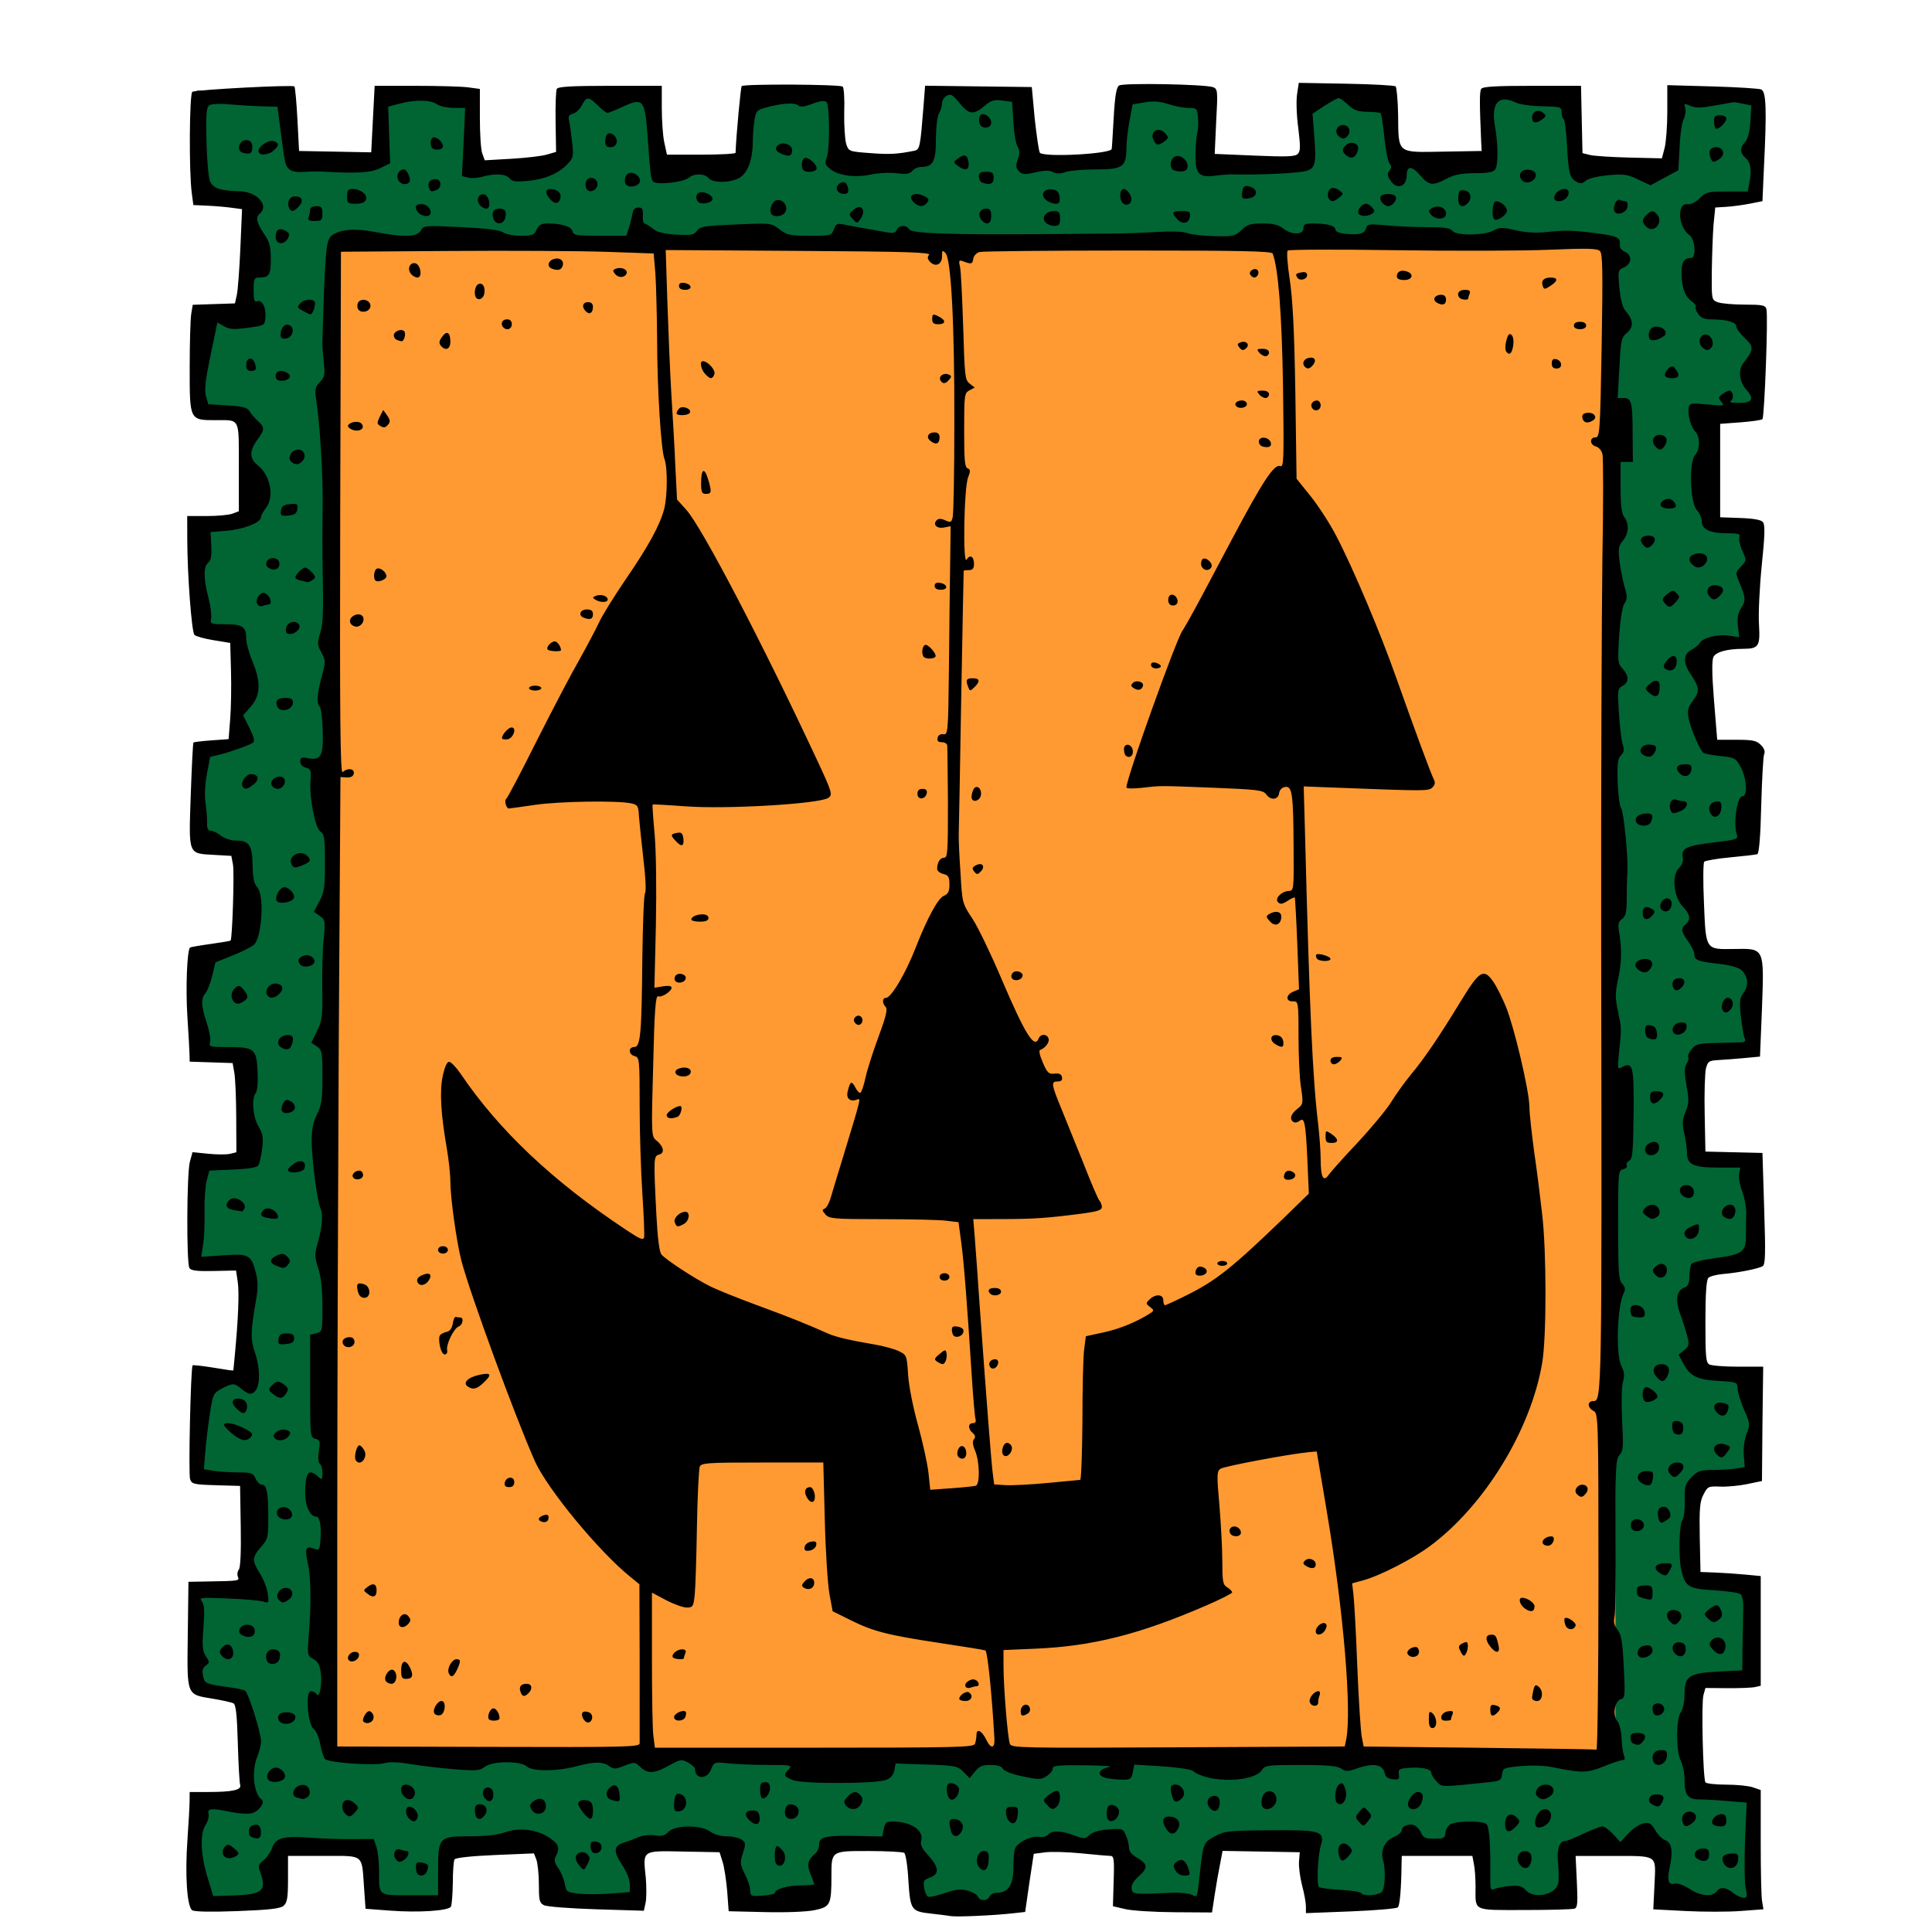 <?xml version="1.0" encoding="UTF-8"?>
<svg version="1.0" viewBox="0 0 400 400" xmlns="http://www.w3.org/2000/svg">
<g transform="matrix(.509 0 0 .509 -442.02 93.147)">
<path d="m948.5-146.16v43.35l18.47 1.65 1.84 43.629-20.31 0.75v43.093l18.47 1.532 1.84 40.5-20.31 0.718v45.907l15.41 1.343 1.84 43.128-17.25 0.62v39.6l17.88 1.5 1.84 41.03-19.72 0.69v42.46l18.47 1.54 1.84 41.03-20.31 0.71v43.04l18.47 1.53 1.84 41.03-20.31 0.72v42.97l19.09 1.59 1.85 41.06-20.94 0.72v43.75l16.66 1.41 1.81 41.06-18.47 0.66v44.37h29.06l1.91-22.65 41.03-1.82 0.8 24.47h28.4l2-23.87 41.1-1.85 0.9 25.72h32.5l0.9-25.72 41.1 1.85 2 23.87h31.4l0.8-24.47 39.7 1.82 1.8 22.65h39l0.9-25.72 41.1 1.85 2 23.87h32.9l0.8-26.31 39.8 1.84 1.9 24.47h30.6l0.8-25.41 38.7 1.82 1.9 23.59h30.5l0.9-24.19 38.7 1.82 1.8 22.37h35.7v-47.09l-24.6-0.91 1.8-42.09 22.8-2v-38.56l-25.2-0.91 1.8-42.09 23.4-2.04v-42.87l-24-0.88 1.8-42.06 22.2-1.94v-40.81l-23.7-0.87 1.8-42.1 21.9-1.9v-38.44l-23.4-0.85 1.8-42.06 21.6-1.9v-38.25l-19.7-0.72 1.8-42.096 17.9-1.563v-47.25l-16.9-0.625 1.8-42.094 15.1-1.312v-44.312l-20.6-0.75 1.8-42.098 18.8-1.65v-43.6h-34.8v29.44h-38v-29.44h-35.5v27.63h-37.9v-27.63h-35.6v30.07h-41.6v-30.07h-34.9l-1.8 25.78-34.3 1.82-0.8-27.6h-40.1l-2 28.22-34.3 1.85-0.8-30.07h-36.8l-2.2 30.07-34.3 1.84-0.9-31.91h-38.5l-1.9 27.47-34.3 1.85-0.8-29.32h-35.6l-1.8 26.38-34.31 1.84-0.81-28.22h-38.78z" fill="#006533"/>
<rect x="1004.3" y="-83.117" width="521.21" height="614.72" fill="#ff9a33"/>
<path d="m1255.1 596.38c-1.1-0.2-4.6-0.64-7.7-0.98-8.4-0.91-8.7-1.35-9.5-13.49-0.3-5.89-1.1-10.83-1.7-11.24-0.6-0.4-7.1-0.74-14.4-0.75-15.4-0.02-15.2-0.11-15.2 10.3 0 11.58-0.5 12.42-6.8 13.74-3.3 0.68-11.6 1.01-20.3 0.8l-14.7-0.35-0.6-8.17c-0.4-4.5-1.2-9.9-1.9-12l-1.2-3.83-14.7-0.28c-17.1-0.32-16.5-0.76-15.3 10.79 0.3 3.77 0.3 8.3-0.1 10.07l-0.7 3.22-19.3-0.59c-10.9-0.34-20.2-1.07-21.4-1.69-1.8-0.95-2-2.06-2-8.49 0-4.07-0.5-8.56-1-9.98l-1-2.58-15.8 0.66c-9.6 0.41-16 1.1-16.5 1.77-0.4 0.6-0.7 4.92-0.7 9.6-0.1 4.67-0.4 9.02-0.8 9.66-1.1 1.69-13.2 2.46-24.7 1.59l-10-0.75-0.6-8.5c-1-14.04 0.3-13-16.51-13h-14.43v9.34c0 7.65-0.32 9.63-1.75 10.9-1.37 1.2-5.51 1.69-18.75 2.2-10.67 0.4-17.55 0.28-18.47-0.34-2.1-1.42-2.97-14.14-1.94-28.6 0.46-6.6 0.86-13.69 0.88-15.75l0.03-3.75h7.37c10.07 0 13.82-0.82 13.17-2.89-0.29-0.89-0.72-8.56-0.96-17.04-0.32-11.38-0.78-15.6-1.76-16.13-0.73-0.39-4.55-1.25-8.49-1.9-10.76-1.79-10.42-0.91-10.1-26.14l0.27-21.4 7.5-0.13c13.37-0.23 13.27-0.22 12.59-2-0.35-0.89-0.16-2.19 0.42-2.88 0.65-0.79 0.94-7.33 0.76-17.63l-0.27-16.36-9.79-0.29c-9.08-0.27-9.84-0.45-10.55-2.5-0.71-2.09 0.26-45.47 1.04-46.25 0.21-0.21 4.01 0.21 8.46 0.93l8.09 1.29 0.59-6.09c1.42-14.89 1.86-25.73 1.22-30.05l-0.7-4.66-9.04 0.2c-6.79 0.15-9.25-0.15-9.91-1.19-1.26-2-1.11-38.63 0.18-43.27l1.07-3.88 6.4 0.65c3.51 0.36 7.52 0.37 8.91 0.02l2.53-0.63-0.06-14.14c-0.03-7.78-0.38-15.94-0.76-18.14l-0.71-4-8.74-0.29-8.73-0.29-0.05-2.71c-0.02-1.49-0.42-8.64-0.89-15.88-0.72-11.22-0.13-26.61 1.08-27.8 0.2-0.2 3.93-0.86 8.29-1.46 4.36-0.61 8.06-1.23 8.21-1.39 0.72-0.71 1.57-27.74 0.98-30.9l-0.67-3.56-6.85-0.39c-10.87-0.61-10.5 0.33-9.66-24.32 0.4-11.56 0.89-21.18 1.1-21.39s3.52-0.61 7.34-0.88l6.96-0.5 0.64-8.12c0.36-4.47 0.51-13.274 0.33-19.569l-0.31-11.446-6.75-1.103c-3.71-0.606-7.22-1.575-7.8-2.153-1.15-1.151-2.9-24.445-2.93-39.102l-0.02-9.25h7.93c4.37 0 9.09-0.439 10.5-0.975l2.57-0.976v-17.917c0-20.436 0.64-19.132-9.36-19.132-10.7 0-10.64 0.108-10.63-21.307 0-10.006 0.29-19.864 0.62-21.906l0.62-3.713 8.58-0.287 8.59-0.287 0.77-3.5c0.42-1.925 1.07-10.55 1.44-19.166l0.67-15.666-4.4-0.591c-2.42-0.325-6.88-0.7-9.9-0.834l-5.5-0.243-0.66-4.997c-1.16-8.7-0.96-40.31 0.25-41.06 1.41-0.87 40.74-2.94 41.5-2.19 0.31 0.32 0.87 6.35 1.24 13.41l0.67 12.84 14.64 0.27 14.7 0.28 0.7-13.53 0.7-13.52h16.7c9.2 0 18.9 0.28 21.4 0.63l4.7 0.64v11.8c0 6.49 0.4 13.02 1 14.51l1 2.71 10.7-0.61c5.9-0.33 12.5-1.1 14.5-1.7l3.8-1.1-0.2-12.21c-0.1-6.71 0.1-12.76 0.5-13.44 0.6-0.91 6.2-1.23 21.7-1.23h21v8.95c0 4.92 0.4 11.22 1 14l1.1 5.05h13.9c7.7 0 14-0.34 14-0.75 0.3-7.61 2.1-26.69 2.5-27.14 1-0.94 40.2-0.73 41.1 0.22 0.5 0.46 0.8 5.18 0.6 10.5-0.1 5.32 0.3 11.07 0.8 12.78 1 3.08 1.1 3.11 9.8 3.76 7.9 0.6 10.9 0.44 17.8-0.94 2.4-0.47 2.5-1.2 3.9-18.7l0.6-7.77 43.4 0.54 1.2 12.99c0.8 7.14 1.7 13.33 2.1 13.76 1.9 1.89 28.5 0.49 29.2-1.54 0.1-0.12 0.4-5.75 0.8-12.52 0.5-9.06 1.1-12.58 2.2-13.32 1.6-1.13 35.2-0.52 38.3 0.7 1.8 0.7 1.9 1.59 1.2 13.93l-0.6 13.19 16.2 0.69c13.1 0.56 16.5 0.43 17.6-0.68 1.1-1.13 1.1-2.94 0.2-10.47-0.7-5.01-0.9-11.21-0.5-13.78l0.7-4.66 19.4 0.35c10.6 0.2 19.6 0.69 20 1.1s0.9 5.59 1 11.51c0.2 16.07-0.7 15.35 18.3 15.02l15.7-0.27-0.2-3.5c-0.7-16.14-0.7-20.67 0-21.75 0.6-0.94 5.8-1.25 20.7-1.25h19.9l0.3 13.68 0.3 13.69 3 0.75c1.6 0.42 8.9 0.89 16.2 1.07l13.1 0.31 1.1-4.2c0.6-2.3 1.1-9 1.1-14.88v-10.69l18.2 0.51c10 0.28 19 0.84 20 1.24 2 0.84 2.3 7.84 1.1 31.82l-0.6 13.62-5.1 1.01c-2.8 0.559-7.2 1.139-9.6 1.291l-4.5 0.276-0.7 7c-0.3 3.85-0.6 12.299-0.7 18.775-0.1 11.767-0.1 11.775 2.4 12.75 1.4 0.536 6.4 0.975 11 0.975 7.1 0 8.4 0.264 8.8 1.75 0.8 2.448-0.8 43.996-1.6 44.834-0.4 0.377-4.4 0.962-9 1.3l-8.2 0.616v38l8.1 0.289c5.5 0.195 8.6 0.748 9.3 1.697 0.9 1.078 0.8 5.221-0.5 17.711-0.9 9.027-1.4 19.768-1.1 24.068 0.5 8.713-0.1 9.725-6.5 9.746s-10.9 1.231-12 3.23c-0.7 1.388-0.7 6.64 0.2 17.862l1.3 15.9h7.8c6.6 0 8.2 0.32 9.9 2.07 1.4 1.32 1.9 2.69 1.4 3.75-0.4 0.92-0.9 10.38-1.2 21.01-0.3 12.84-0.9 19.46-1.6 19.71-0.6 0.2-5.6 0.78-11 1.29-5.4 0.5-10.1 1.31-10.6 1.79-0.4 0.48-0.5 7.96-0.1 16.63 0.8 19.45 0.5 19.04 12.4 18.84 12.3-0.21 12.1-0.6 11.2 24.35l-0.8 19.42-6.1 0.58c-3.4 0.32-8.1 0.68-10.6 0.82-4.1 0.22-4.5 0.49-5.3 3.48-0.4 1.78-0.7 10.1-0.5 18.5l0.3 15.26 23.2 0.56 0.7 22.59c0.6 18.51 0.5 22.75-0.6 23.45-1.7 1.05-9.8 2.66-16.1 3.2-2.7 0.22-5.4 0.94-6 1.59-0.8 0.81-1.2 6.35-1.2 17.74 0 14.51 0.2 16.68 1.6 17.47 1 0.49 6.3 0.9 11.8 0.9h10.1l-0.3 23.25-0.2 23.25-6 1.25c-3.3 0.68-8.3 1.15-11 1.03-4.8-0.21-5.1-0.07-6.8 3.25-1.5 2.91-1.7 5.72-1.5 17.47l0.3 14 6 0.23c3.3 0.13 8.8 0.5 12.2 0.83l6.3 0.6v44.62l-2.3 0.53c-1.2 0.28-6.3 0.49-11.2 0.45l-9-0.07-0.8 2.9c-0.9 3.05-0.2 33.83 0.8 35.46 0.3 0.52 4.1 0.95 8.4 0.95s9.2 0.49 10.9 1.09l3.2 1.1v21.28c0 11.7 0.2 22.62 0.6 24.25l0.5 2.98-9.2 0.69c-5.1 0.39-15.2 0.39-22.4 0.02l-13.2-0.69 0.5-10.21c0.5-12.31 1.8-11.48-18.2-11.5l-13.9-0.01 0.5 10.43c0.4 8.61 0.3 10.54-0.9 11-0.8 0.31-10 0.57-20.3 0.57-21.5 0-20 0.68-20-9.46 0-3.46-0.3-7.7-0.7-9.42l-0.6-3.12h-28.7l-0.1 3.25c-0.1 9.93-0.7 16.86-1.5 17.67-0.5 0.51-9.2 1.24-19.2 1.64l-18.2 0.71v-2.74c0-1.51-0.7-5.42-1.6-8.68-0.8-3.26-1.4-7.6-1.2-9.64l0.3-3.71-15.7-0.28-15.7-0.27-1 5.27c-0.6 2.9-1.6 8.54-2.2 12.53l-1.1 7.25-15.2-0.1c-8.3-0.05-17.4-0.63-20.1-1.27l-5-1.18 0.3-10.23c0.3-9.32 0.1-10.23-1.5-10.25-1-0.01-6.3-0.48-11.8-1.03s-12.1-0.73-14.6-0.4l-4.6 0.6-1.8 11.82-1.7 11.83-5.2 0.57c-7.6 0.86-22.8 1.53-25.1 1.11zm15.8-7.97c0.3-0.83 1.7-1.5 3.1-1.5 4.4 0 6.6-3.23 6.6-9.75 0-3.17 0.2-6.74 0.6-7.94 0.7-2.65 6.7-5.68 10-5.05 1.3 0.25 2.9-0.15 3.5-0.9 1.5-1.82 5.4-1.72 10.6 0.28 4.1 1.55 4.4 1.54 6.3-0.19 1.3-1.18 4.1-1.98 7.8-2.25 5.4-0.39 5.8-0.27 6.9 2.24 0.7 1.46 1.3 3.71 1.3 5.01 0 1.63 1 2.98 3.5 4.41 4.3 2.54 4.3 4.02 0.4 7.53-2 1.79-3 3.48-2.8 4.92 0.4 2.35 0.6 2.37 16.4 1.67 3.3-0.15 7 0.24 8.2 0.87 2 1.09 2.1 0.88 2.7-4.61 1.8-16.94 1.7-16.49 6.4-19.12 4.1-2.27 5.4-2.41 22.4-2.56 21-0.18 22.6 0.31 20.8 6.44-1.2 4.08-1.7 15.65-0.7 16.64 0.3 0.38 4.3 0.9 8.7 1.15 4.4 0.26 8.2 0.86 8.5 1.34 0.9 1.44 7.1 0.97 8.5-0.64 1.2-1.54 1.5-9.17 0.4-12.62-1.2-3.89 0.6-7.98 4.2-9.48 1.8-0.78 3.4-2.04 3.4-2.8 0-1.7 2.6-2.83 4.9-2.1 1 0.3 2.3 1.66 2.9 3.03 0.9 2.08 1.8 2.48 5.4 2.48 3.8 0 4.4-0.3 4.5-2.23 0.1-1.23 0.9-2.81 1.9-3.5 2.3-1.68 14-1.69 15-0.02 1 1.53 1.5 8.7 1.4 19.13-0.1 7.25 0 7.81 1.7 7.07 0.9-0.45 3.8-0.99 6.3-1.21 3.6-0.33 4.9 0 6.4 1.68 3.4 3.72 12 1.96 13.2-2.67 0.3-1.33 0.3-4.87 0-7.87-0.7-5.6 0.4-9.38 2.6-9.38 0.7 0 4.1-1.35 7.6-3s7-3 7.8-3 2.8 1.43 4.4 3.17l2.9 3.18 3.3-3.54c1.8-1.95 4.5-3.77 6.1-4.06 2.4-0.44 3.2-0.02 4.8 2.82 1.1 1.84 2.9 3.61 3.9 3.95 2.7 0.83 3.4 4.4 2.1 10.39-1.3 5.97-0.8 8.06 1.9 7.36 1.2-0.3 3.6 0.57 6 2.11 4.4 2.92 9.1 3.4 11 1.12 1.6-2.04 3.7-1.89 6.7 0.5 1.4 1.1 3.3 2 4.3 2 1.5 0 1.6-0.51 0.9-3.75-0.5-2.07-0.6-10.77-0.3-19.34l0.7-15.59-7.8-0.66c-4.3-0.37-9.6-0.66-11.7-0.66-4.5 0-5.8-1.85-5.8-8.32 0-2.45-0.7-5.74-1.5-7.32-2-3.85-2-17.14 0-19.8 0.8-1.13 1.5-4.12 1.5-7.1 0-7.63 1.7-8.84 13.8-9.46l9.7-0.5 0.1-10.5c0.1-5.78 0.3-12.49 0.3-14.92 0.1-2.43-0.4-4.9-1-5.5-0.6-0.59-5.3-1.32-10.5-1.62-10.8-0.61-12.1-1.41-13.7-8.12-1.2-5.46-0.9-18.92 0.5-20.62 0.6-0.71 1-4.24 0.9-7.86-0.1-6 0.2-6.84 2.8-9.47 2.5-2.52 3.6-2.89 8.7-2.9 3.2-0.01 7.4-0.28 9.4-0.59l3.5-0.58-0.4-4.94c-0.2-2.88 0.3-6.51 1.2-8.73 1.4-3.6 1.4-4.09-1.1-9.72-1.4-3.26-2.6-7.12-2.6-8.57-0.1-2.57-0.3-2.65-7.8-3.08-8.7-0.5-11.5-1.89-14.3-7.09l-1.9-3.56 2.2-1.82c2-1.64 2.2-2.24 1.3-5.82-0.6-2.2-1.7-5.79-2.5-7.99-2.6-6.64-2-10.45 1.6-11.79 1.2-0.46 1.8-1.75 1.8-4.43 0-2.08 0.4-4.36 0.8-5.05 0.4-0.71 4.8-1.78 9.7-2.42 11-1.41 12.5-2.48 12.5-9.22 0-2.8 0-6.98 0.1-9.29 0-2.31-0.7-6.23-1.7-8.72-0.9-2.48-1.5-5.66-1.2-7.05l0.5-2.53h-9.1c-10.1 0-12.6-1.23-12.6-6.11 0-1.54-0.5-5.02-1.1-7.73-0.9-4.03-0.8-5.65 0.5-8.79 1.4-3.32 1.5-4.78 0.4-10.71-0.9-5.38-0.9-7.28 0-8.8 0.7-1.07 1-2.33 0.7-2.8s0.3-1.91 1.4-3.21c1.7-2.07 2.8-2.37 9.7-2.53 4.3-0.1 8.9-0.22 10.2-0.25 1.9-0.06 2.2-0.45 1.6-1.82-0.4-0.97-1-4.9-1.5-8.75-0.6-6.05-0.5-7.38 1.2-9.74 2.2-3.1 1.7-6.66-1.1-9.22-1.1-0.96-4.8-1.95-9.3-2.45-8.5-0.96-9.7-1.47-9.7-3.96 0-0.96-1.2-3.27-2.5-5.13-2.9-3.92-3.1-5.27-1-7 2.2-1.83 1.8-4.04-1.2-7.18-3.7-3.82-4.6-12.61-1.6-15.59 1.3-1.29 1.9-2.86 1.6-4.43-0.7-3.67 1.4-4.7 12.5-6.03 9.5-1.14 10.1-1.34 9.5-3.24-1.6-4.35 0.1-15.53 2.2-15.53 2.3 0 1.8-7.54-0.7-11.99-1.9-3.53-2.4-3.79-8-4.38-3.3-0.34-6.5-0.91-7-1.25-1.5-0.89-5.4-10.14-6.2-14.43-0.5-2.85-0.2-4.21 1.9-6.95 2.8-3.796 2.6-5.338-1.3-11.16-2.9-4.391-2.6-7.849 0.7-9.495 1.3-0.66 2.8-1.892 3.3-2.735 1.2-2.162 7.5-3.684 12.1-2.94l4 0.63-0.6-4.577c-0.3-3.422 0-5.29 1.4-7.402 1.9-2.948 1.8-4.329-0.9-10.59-1.5-3.646-1.5-3.845 0.8-6.234 2.3-2.448 2.3-2.5 0.5-6.43-1-2.179-1.5-4.662-1.2-5.516 0.5-1.288-0.3-1.554-4.8-1.554-7.1 0-10.5-1.566-10.5-4.846 0-1.389-0.9-3.456-2-4.593-2.7-2.914-3.3-19.547-0.7-22.364 2.1-2.356 2.1-7.566 0-9.669-1.8-1.799-3.1-7.062-2.6-9.83 0.4-1.616 1.2-1.729 7.6-1.097 6.8 0.667 7.1 0.609 5.7-1.056-1.3-1.565-1.3-1.917 0.4-3.153 1.1-0.766 2.3-1.392 2.8-1.392 1.5 0 2.1 3.193 0.7 4.086-1 0.584 0.2 0.888 3.3 0.899 5.4 0.017 6.3-1.692 2.9-5.421-2.8-3.144-3.4-7.953-1.2-10.732 4.4-5.713 4.4-6.606 0.6-10.223-1.9-1.84-3.5-4.023-3.5-4.852 0-1.661-4-2.757-10.1-2.757-2.8 0-4.2-0.588-5.3-2.163-0.9-1.19-1.3-2.509-1.1-2.932 0.3-0.422-0.3-1.362-1.4-2.087-2.8-2.024-4-4.979-4.3-10.724-0.2-5.219 0.8-7.041 3.9-7.079 2.2-0.026 1.6-7.683-0.7-9.3-4.6-3.211-5.2-13.132-0.8-12.565 1.4 0.173 3.3-0.777 5-2.437 2.5-2.52 3.3-2.71 11.1-2.71h8.4l0.6-3.13c1.1-5.45 0.7-8.51-1.3-10.37-2.5-2.22-2.6-4.25-0.3-6.73 1.1-1.23 1.8-4.13 2.1-8.33l0.4-6.45-3.4-0.71c-1.8-0.39-3.6-0.68-3.8-0.64-0.3 0.03-3.8 0.65-7.8 1.37-5.7 1.02-7.8 1.05-9.9 0.11-2.4-1.11-2.6-1.05-2 1 0.3 1.21 0 3.14-0.6 4.29-0.7 1.15-1.5 6.33-1.7 11.51l-0.5 9.42-5.7 3.06-5.6 3.05-5.1-2.37c-4.4-2.1-5.9-2.3-12.3-1.71-4.3 0.41-7.9 1.31-9 2.23-1.3 1.18-2.1 1.3-3.6 0.5-2.9-1.53-3.4-3.49-4-14.88-0.3-5.65-0.9-10.51-1.4-10.8-0.5-0.3-0.8-1.53-0.8-2.75 0-2.08-0.5-2.22-7.9-2.36-4.4-0.08-9.2-0.77-10.8-1.53-6.9-3.36-10.1 0.22-8.4 9.64 1.3 7.65 1.4 15.57 0.1 17.58-0.7 1.1-2.9 1.51-8.3 1.53-5.5 0.03-8.3 0.57-11.5 2.25-5.7 3.02-7.2 2.81-10.8-1.45-3.3-3.88-5.4-3.87-5.4 0.03 0 4.77-4.1 6.07-6.6 2.13-1.4-2.02-1.4-2.79-0.4-4 0.9-1.15 0.9-1.82 0-2.91-0.6-0.78-1.6-5.58-2.1-10.67-0.5-5.1-1.2-9.49-1.5-9.77-0.2-0.28-2.7-0.54-5.4-0.58-3.9-0.05-5.5-0.61-7.8-2.82-1.6-1.51-3.3-2.74-3.9-2.74-0.5 0-3.1 1.42-5.8 3.16l-4.8 3.17 0.7 9.27c0.9 10.94 0.4 12.93-3.2 14-3.3 0.95-19.3 1.7-30.5 1.42-1.2-0.03-4.3 0.22-6.8 0.55-6.5 0.85-8-0.85-7.8-8.89 0-3.4 0.4-7.25 0.7-8.55 0.4-1.31 0.5-4.12 0.3-6.25-0.3-3.69-0.5-3.88-3.8-3.88-1.9 0-5.6-0.7-8.2-1.56-3.5-1.14-6.1-1.33-9.7-0.72l-4.9 0.82-1.2 6.48c-0.7 3.56-1.3 8.69-1.3 11.4-0.1 7.6-1.5 8.58-12.5 8.58-5.1 0-10.6 0.48-12.3 1.07-2.2 0.76-3.7 0.76-5.1 0-1.4-0.77-3.4-0.74-7.1 0.11-4.4 1.01-5.3 0.95-6.7-0.42-1.3-1.3-1.4-2.16-0.5-4.78 0.9-2.4 0.8-3.7-0.1-5.33-0.7-1.19-1.5-5.75-1.7-10.15l-0.5-8-4-0.53c-3.4-0.44-4.6-0.08-7.3 2.25-4.4 3.73-6.3 3.51-10.1-1.23-2.8-3.4-3.5-3.85-5.2-2.96-1.1 0.57-1.9 1.95-1.9 3.07 0 1.11-0.6 3.01-1.3 4.21-0.7 1.23-1.2 5.83-1.2 10.52 0 8.98-1.2 11.17-6.1 11.17-1.2 0-2.8 0.71-3.5 1.59-1.1 1.24-2.4 1.45-6.4 0.96-2.8-0.35-7.5-0.12-10.4 0.51-6.5 1.39-13.1 0.52-16.5-2.15-2.2-1.74-2.4-2.35-1.5-4.7 1.3-3.46 1.2-21.27-0.1-22.62-0.7-0.69-2.6-0.46-5.7 0.7-3.5 1.3-5 1.44-6 0.58-1.4-1.2-7-0.74-13.5 1.11-3.3 0.96-3.6 1.4-4.2 5.67-0.4 2.54-0.6 6.48-0.6 8.74-0.1 6.18-1.8 11.28-4.7 13.56-3.2 2.51-11.4 2.85-13.3 0.55-1.6-1.88-5.9-1.95-8-0.13-2.2 1.93-13.6 3.09-14.6 1.48-0.9-1.36-1-2.27-2.2-18.62-1.1-14.65-1.8-15.5-9.8-11.85-3.1 1.44-6.1 2.62-6.5 2.62-0.5 0-2.3-1.35-3.9-3-3.8-3.72-4.6-3.74-6.5-0.13-0.8 1.58-2.4 3.13-3.6 3.44-1.7 0.44-2.1 1.09-1.6 2.88 0.3 1.27 0.8 5.14 1.2 8.6 0.7 5.76 0.5 6.51-1.7 8.85-3.6 3.92-9.3 6.38-16.2 7.02-5 0.47-6.5 0.27-7.5-1.04-1.6-1.83-6-2.09-11.1-0.65-1.8 0.54-4.5 0.7-5.8 0.36l-2.5-0.62 0.7-13.86 0.6-13.85-4.7-0.03c-2.7-0.02-5.7-0.7-6.8-1.5-2.4-1.8-8.9-1.9-15.1-0.24l-4.7 1.24 0.4 11.51 0.4 11.52-4 1.97c-3.9 1.91-9.2 2.22-24.04 1.41-1.65-0.09-4.94-0.03-7.3 0.14-2.81 0.2-4.81-0.2-5.78-1.18-1.61-1.6-1.63-1.71-3.47-15.84l-1.24-9.5-6.11-0.16c-3.35-0.08-9.25-0.44-13.1-0.79-4.13-0.38-7.61-0.23-8.49 0.36-1.23 0.82-1.43 3.44-1.17 14.79 0.18 7.82 0.83 14.88 1.5 16.29 1.29 2.73 4.28 3.7 11.95 3.89 7.17 0.18 12.2 5.801 8.19 9.136-1.8 1.493-1.25 3.755 2.12 8.724 1.9 2.8 2.4 4.838 2.4 9.789 0 6.512-0.65 7.468-5.08 7.468-1.64 0-1.92 0.739-1.92 5.107 0 4.105 0.29 4.995 1.48 4.537 2-0.768 3.71 2.653 3.33 6.652-0.31 3.162-0.4 3.216-7.22 4.132-5.65 0.758-7.4 0.644-9.61-0.624l-2.71-1.552-2.78 13.37c-2.11 10.157-2.56 14.153-1.85 16.624l0.92 3.254 7.86 0.5c6.35 0.403 8.08 0.867 8.97 2.402 0.61 1.046 2.12 2.815 3.36 3.93 2.85 2.571 2.82 3.504-0.25 7.668-3.24 4.382-3.2 7.666 0.12 10.274 5.25 4.132 6.95 12.91 3.38 17.453-1.1 1.398-2 3.106-2 3.794 0 2.117-7.16 4.909-14 5.457l-6.5 0.522 0.29 5.593c0.21 4.091-0.12 5.936-1.25 6.872-1.97 1.638-1.96 6.254 0.05 14.085 0.87 3.417 1.39 7.278 1.14 8.581-0.44 2.284-0.24 2.369 5.71 2.369 7.04 0 8.56 1.017 8.56 5.73 0 1.832 1.12 6.003 2.5 9.27 3.54 8.423 3.36 13.951-0.62 18.483l-3.12 3.55 2.57 5.2c1.91 3.85 2.27 5.4 1.37 5.98-1.75 1.12-8.58 3.56-13.29 4.75l-4.09 1.03-1.3 6.9c-0.79 4.19-1.02 8.82-0.58 11.76 0.4 2.66 0.68 6.31 0.64 8.1-0.06 2.34 0.37 3.25 1.51 3.25 0.88 0 2.74 0.9 4.13 2 1.52 1.19 4.06 2 6.29 2 5.2 0 6.47 1.94 6.59 10.16 0.08 5.12 0.57 7.37 1.92 8.87 2.94 3.24 1.9 20.37-1.41 23.37-0.94 0.85-4.83 2.8-8.66 4.33l-6.95 2.79-1.34 5.49c-0.73 3.02-1.97 6.2-2.75 7.07-1.89 2.1-1.75 5.27 0.54 12.1 1.04 3.12 1.65 6.61 1.36 7.75-0.52 1.96-0.14 2.07 7.38 2.07 10.66 0 11.51 0.71 11.94 10 0.2 4.26-0.11 7.86-0.73 8.61-1.83 2.21-1.24 9.71 1.09 13.65 1.8 3.06 2.05 4.55 1.49 9.05-0.37 2.96-1.05 5.99-1.51 6.73-0.58 0.94-3.81 1.49-10.4 1.78l-9.56 0.41-1.08 4.02c-0.59 2.21-0.99 7.89-0.88 12.63s-0.15 10.83-0.58 13.53l-0.79 4.91 9.02-0.64c10.43-0.74 11.39-0.22 13.28 7.33 0.85 3.37 0.85 6.16 0 11-2.2 12.54-2.28 15.59-0.51 20.91 2.94 8.85 2.01 17.08-1.94 17.08-0.68 0-2.26-0.9-3.53-2-2.8-2.43-3.53-2.43-8-0.06-3.36 1.79-3.55 2.19-4.79 10.21-0.7 4.59-1.54 11.54-1.85 15.45l-0.57 7.1 3.86 0.64c2.11 0.35 6.59 0.64 9.94 0.65 5.52 0.01 6.19 0.24 7.23 2.51 0.62 1.37 1.77 2.5 2.54 2.5 1.98 0 2.61 3.18 2.62 13.21 0.02 8.27-0.14 8.89-2.98 12.13-3.67 4.19-3.72 5.56-0.38 10.84 1.43 2.28 2.85 5.94 3.15 8.14 0.51 3.85 0.45 3.96-1.87 3.21-1.32-0.42-7.79-0.99-14.37-1.26-10.99-0.46-11.85-0.36-10.61 1.14 1.05 1.26 1.2 3.74 0.68 10.72-0.58 7.61-0.42 9.5 0.99 11.64 1.57 2.4 1.57 2.64-0.05 3.82-1.28 0.94-1.56 2.04-1.08 4.24 0.69 3.13 0.87 3.21 11.62 4.71 2.52 0.35 5 0.93 5.51 1.3 1.35 0.96 6.45 17.18 6.43 20.44-0.01 1.53-0.7 4.4-1.52 6.37-2.44 5.84-1.47 15.12 1.83 17.47 1.5 1.07-1.26 4.82-4.06 5.52-1.47 0.37-5.2 0.15-8.28-0.48-8.16-1.69-9.91-1.55-9.31 0.73 0.27 1.05-0.28 3.08-1.22 4.53-2.36 3.59-2.01 12.16 0.86 21.49l2.28 7.41 7.8-0.23c12.13-0.36 13.98-1.83 11.44-9.11-1.05-3.01-0.93-3.49 1.25-5.25 1.33-1.06 2.89-3.32 3.48-5.03 1.41-4.08 4.7-4.96 15.43-4.12 4.67 0.36 12.44 0.63 17.14 0.59l8.7-0.07 1.1 3.1c0.6 1.7 1.1 6.14 1.1 9.86 0 10.36-0.6 9.94 12.6 9.94h11.4v-9.78c0-13.85 0.3-14.22 12.9-14.22 6.4 0 11.3-0.55 14.2-1.58 5.8-2.08 13-1.25 18 2.06 4 2.64 4.6 4.27 2.8 7.61-0.8 1.52-0.6 2.58 0.9 4.72 1.1 1.51 2.3 4.37 2.7 6.34 0.6 3.44 0.8 3.61 5.6 4.18 2.8 0.33 8.6 0.32 12.9-0.02l8-0.61v-3.18c0-1.88-1.3-5.08-3.1-7.83-3.7-5.49-3.5-7.82 0.6-9.07 1.6-0.51 4.3-1.51 6-2.24 1.8-0.75 4.6-1.07 6.7-0.74 2.8 0.46 4 0.12 5.6-1.52 2.8-2.79 13.4-2.77 17 0.04 1.5 1.11 4.1 1.84 6.6 1.84 2.3 0 5 0.62 6.1 1.38 1.7 1.27 1.7 1.72 0.5 5.52-1.3 3.8-1.2 4.49 0.8 8.48 1.2 2.38 2.2 5.41 2.2 6.73 0 2.24 0.3 2.37 5 2.04 2.7-0.19 5-0.68 5-1.09 0-1.53 5.2-3.06 10.5-3.06 3 0 5.5-0.24 5.5-0.54 0-0.29-0.7-2.13-1.5-4.09-1.6-3.72-1.1-5.84 1.9-8.33 0.9-0.71 1.6-2.33 1.6-3.6 0-3.21 2.5-3.82 15.1-3.57l10.6 0.21 0.6-3.04c0.5-2.52 1.1-3.04 3.4-3.04 7.8 0.02 13.1 3.66 11.8 7.98-0.5 1.32 0.4 3.11 2.9 5.83 4.4 4.83 4.6 7.63 0.7 8.98-2.5 0.87-2.8 1.39-2.4 4.18 0.3 1.75 1 3.38 1.7 3.63 0.6 0.24 3.7-0.44 6.8-1.51 4.5-1.55 6.4-1.75 9.3-0.96 1.9 0.54 3.8 1.64 4.1 2.43 0.7 1.89 4 1.85 4.7-0.06zm-232.7-9.17c-0.3-0.37-0.6-1.65-0.6-2.86 0-1.8 0.4-2.11 2.5-1.72 2.6 0.5 2.9 1.05 1.9 3.67-0.7 1.62-2.6 2.09-3.8 0.91zm308.3-1.5c-1-1.8-0.9-2.4 0.6-3.51 2.1-1.55 3.8-0.41 4.9 3.43 0.6 1.92 0.3 2.25-1.8 2.25-1.6 0-3-0.82-3.7-2.17zm-242.2-1.61c-1-1.04-1.7-2.58-1.7-3.44 0-2.21 3-3.13 4.7-1.44 1.2 1.22 1.2 1.8 0 4.08-1.3 2.59-1.4 2.62-3 0.8zm162.3 0.29c-1.8-2.15-0.5-6.51 2-6.51 1.4 0 2 0.67 2 2.42 0 5.08-1.8 6.84-4 4.09zm220-0.97c-1.6-1.98-0.9-4.94 1.3-5.38 2.7-0.5 4 1.28 3.3 4.26-0.8 2.86-2.8 3.35-4.6 1.12zm82.9-0.61c-1.3-2.54 0-3.89 3.9-3.92 1.9-0.01 2.2 0.43 2 2.74-0.4 3.59-4.2 4.35-5.9 1.18zm-385.3 0.4c-1-1.03-0.8-7.33 0.3-7.33 0.5 0 1.6 0.97 2.5 2.15 2 2.99-0.4 7.58-2.8 5.18zm-154.7-1.87c-1.6-1.91-0.4-4.85 1.6-4.07 0.9 0.34 2 0.61 2.5 0.61 1.7 0 1 2.48-1 3.71-1.5 0.96-2.1 0.91-3.1-0.25zm383.5-1.91c-1.1-4.23 1.9-6.22 4.6-3.03 1 1.24 0.9 1.87-0.6 3.5-2.3 2.6-3.3 2.49-4-0.47zm145.7 1.53c-2.1-1.33-0.6-4.08 2.3-4.08 2.1 0 2.6 0.49 2.6 2.5 0 2.62-2.2 3.32-4.9 1.58zm-599.57-1.76c-0.36-0.92-0.03-2.29 0.72-3.05 1.16-1.16 1.74-1.05 3.79 0.66 2.06 1.73 2.2 2.18 0.92 3.03-2.27 1.52-4.71 1.23-5.43-0.64zm150.17-0.96c-0.4-0.38-0.7-1.55-0.7-2.6 0-1.4 0.6-1.82 2.2-1.58 1.5 0.21 2.3 1 2.3 2.3 0 1.99-2.5 3.21-3.8 1.88zm-138.49-6.03c-1.79-0.72-1.55-4.01 0.34-4.73 2.26-0.87 3.41 0.13 3.41 2.96 0 2.34-1.08 2.85-3.75 1.77zm284.39-2.58c-1-3.72-0.7-4.75 1.2-4.75 2.9 0 4.5 2.45 3.2 4.93-1.5 2.72-3.7 2.63-4.4-0.18zm87.6-0.74c-2-3.12-1.5-5.01 1.1-5.01 3.4 0 5.1 2.3 3.7 4.93-1.4 2.61-3.2 2.64-4.8 0.08zm137.8-2.04c0-3.61 2.4-4.96 4.7-2.64 1.5 1.47 1.5 1.77-0.2 3.64-2.7 2.97-4.5 2.56-4.5-1zm12.4 0.62c-0.9-2.32 1.4-6.59 3.6-6.59 2.5 0 3.5 2.19 2.1 4.79-1.3 2.37-5.1 3.56-5.7 1.8zm-71.7-1.37c-1.7-1.85-1.7-2.04 0-4.16 1.8-2.19 1.8-2.2 3.6-0.29 1.6 1.85 1.6 2.05-0.1 4.16-1.8 2.2-1.8 2.2-3.5 0.29zm131.6 0.28c-0.9-2.34 0.4-4.5 2.7-4.5 2.8 0 3.6 2.76 1.3 4.51-2.4 1.84-3.3 1.83-4-0.01zm12.1 0.45c-0.9-1.46 1.4-3.95 3.7-3.95 1.3 0 1.9 0.72 1.9 2.5 0 1.98-0.5 2.5-2.5 2.5-1.3 0-2.7-0.47-3.1-1.05zm-391.9-1.57c-2.2-2.14-1.5-3.88 1.5-3.88 1.9 0 2.5 0.59 2.8 2.75 0.3 3.18-1.7 3.72-4.3 1.13zm105.7 0.43c-0.7-0.67-1.2-2.25-1.2-3.51 0-1.8 0.5-2.3 2.5-2.3 2.3 0 2.5 0.35 2.3 3.17-0.4 3.49-1.8 4.51-3.6 2.64zm-244-1.01c-1.7-1.64-1.6-4.8 0.1-4.8 2 0 4 2.71 3.3 4.48-0.7 1.83-1.8 1.93-3.4 0.32zm284.4 0.53c-1-0.98-0.8-5.13 0.3-5.78 1.5-0.93 4.1 0.55 4.1 2.35 0 2.75-2.8 4.97-4.4 3.43zm-257-1c-0.3-0.37-0.6-1.72-0.6-3 0-1.68 0.5-2.33 2-2.33 2.5 0 3.6 2.52 1.9 4.51-1.3 1.62-2.2 1.85-3.3 0.82zm43.4-1.97c-1.1-1.45-2-3-2-3.44 0-1.39 1.9-2.08 4-1.42 1.4 0.47 2 1.52 2 4.06 0 4.12-1.2 4.35-4 0.8zm82.3 1.14c-0.7-2.01 0.3-4.51 1.9-4.49 2.5 0.03 4 1.71 3.3 3.86-0.8 2.45-4.3 2.88-5.2 0.63zm-179.1-0.7c-1.7-1.69-1.5-4.75 0.3-5.46 0.8-0.32 2.4 0.22 3.5 1.2 1.8 1.67 1.9 1.9 0.3 3.62-1.9 2.16-2.5 2.25-4.1 0.64zm75.8-1.68c-0.9-1.64-0.7-2.28 1.1-3.54 2.7-1.86 5.1-0.38 4.7 2.83-0.5 2.85-4.4 3.33-5.8 0.71zm58-1.47c0-4.38 0.9-5.75 3.1-4.57 2.8 1.5 2.2 6.3-0.9 6.74-1.8 0.25-2.2-0.16-2.2-2.17zm218.2 1.16c-1.9-1.87-1.5-4.52 0.8-5.12 2.2-0.58 3.4 1.01 2.8 3.92-0.4 2.21-2.1 2.75-3.6 1.2zm-148.3-1.33c-1-1.24-0.9-1.88 0.6-3.5 2.1-2.35 3.8-2.52 5.4-0.55 0.9 1.07 0.9 1.97 0.1 3.5-1.3 2.43-4.3 2.7-6.1 0.55zm81.7-0.37c-1.7-1.79-1.6-1.99 0.9-3.99 1.5-1.15 3.1-1.85 3.6-1.55 1.3 0.79 1.1 4.83-0.3 6.23-1.7 1.61-2.2 1.52-4.2-0.69zm88 1.22c-1.3-1.35-0.6-5.29 1.2-6.25 2.1-1.13 4.2 0.31 4.2 2.92 0 2.89-3.6 5.11-5.4 3.33zm59-0.72c-0.6-1.74 2-5.61 3.9-5.61 2 0 2.6 1.54 1.5 4.41-1.1 2.79-4.5 3.55-5.4 1.2zm99.1-0.67c-2.2-1.32-1.1-3.94 1.7-3.94 3 0 3.7 0.88 2.5 3.13-1.1 2.11-1.7 2.22-4.2 0.81zm-128.1-0.61c-1.2-1.23-0.7-6.07 0.8-7.32 1.3-1.02 1.7-0.77 2.5 1.44 1.5 3.79-1 8.17-3.3 5.88zm-346.6-1.79c-1.6-1.98-0.5-4.79 1.7-4.35 1.1 0.21 1.8 1.24 1.8 2.74 0 2.9-1.8 3.7-3.5 1.61zm51.8 0.78c-2.4-0.64-3-3.02-1.2-4.84 2.2-2.23 3.8-1.35 4.2 2.34 0.3 3.18 0.1 3.33-3 2.5zm137.3-0.56c-1.2-1.2-1.6-5.01-0.6-5.99 1.1-1.09 4.5 0.49 4.4 2.09 0 2.79-2.4 5.25-3.8 3.9zm90.5-1.01c-1-3.75-0.7-4.75 1.3-4.75 2.9 0 4.6 3.61 2.7 5.52-2.1 2.08-3.3 1.84-4-0.77zm-355.89 0.56c-3.56-0.93-0.75-5.84 2.94-5.13 2.2 0.42 2.99 3.77 1.16 4.93-0.75 0.47-1.58 0.81-1.85 0.76-0.28-0.06-1.29-0.31-2.25-0.56zm43.49-0.51c-1.9-1.88-1.5-4.8 0.6-4.8 2.5 0 4.4 2.31 3.6 4.37-0.8 1.92-2.6 2.1-4.2 0.43zm145.4 0.52c-0.3-0.36-0.6-1.93-0.6-3.49 0-2.17 0.4-2.83 2-2.83 1.4 0 2 0.66 2 2.37 0 2.49-2.2 5.09-3.4 3.95zm315.6-0.48c-1.8-1.75 0.4-4.84 3.3-4.84 3.2 0 4.4 2.83 1.9 4.64-2.2 1.66-3.7 1.72-5.2 0.2zm-41.1-6.19c-1.2-1.25-2.1-2.81-2.1-3.45 0-1.57-3.8-2.4-9.1-2.02-4 0.29-4.4 0.55-4.1 2.64 0.3 2.02-0.1 2.28-2.5 2-1.9-0.22-2.9-0.99-3.2-2.32-0.7-3.8-4.7-4.47-11.6-2-3.5 1.24-4.3 1.23-6.2-0.04-1.7-1.11-5.7-1.46-16.6-1.46-13 0-14.4 0.16-15.5 1.94-3.2 5.23-21.8 5.55-28.2 0.48-0.9-0.65-6.5-1.5-12.7-1.88l-11.1-0.69-0.6 3.07c-0.5 2.71-1 3.08-4 3.08-1.9 0-4.8-0.29-6.6-0.64-4.3-0.86-3.7-3.65 1-4.48 1.9-0.34-2.5-0.68-9.8-0.75-11.1-0.11-13.2 0.11-13.2 1.34 0 0.82-1.1 2.2-2.5 3.09-2.2 1.45-3.1 1.46-9.6 0.12-4.4-0.9-7.6-2.12-8.1-3.08-0.6-1.07-2.3-1.6-5.1-1.6-3.3 0-4.6 0.54-6.3 2.69l-2.2 2.68-2.5-2.56c-2.4-2.43-3.3-2.59-15.1-2.98l-12.5-0.42-0.5 2.81c-0.4 1.85-1.5 3.16-3.3 3.84-4.4 1.66-34.2 1.71-38.1 0.07-3.7-1.58-3.8-1.83-1.6-4.3 1.6-1.76 1.3-1.83-8.3-1.83-5.5 0-12.7-0.28-16-0.63-6-0.62-6-0.62-7.3 2.5-1.7 4.22-6.5 3.98-6.5-0.33 0-0.53-1.3-1.66-2.8-2.5-2.6-1.45-3.1-1.39-7.8 1.21-6 3.31-8.6 3.44-11.6 0.59-2.2-2.09-2.4-2.11-6.5-0.53-3.6 1.44-4.3 1.45-6.2 0.16-2.7-1.88-6.1-1.86-13.3 0.07-8 2.12-17.9 2.15-20.2 0.07-2.6-2.35-14.2-2.23-17.1 0.16-2 1.57-3.4 1.69-12.4 0.98-5.6-0.44-13.5-1.39-17.7-2.09-4.7-0.81-8.6-0.97-10.5-0.43-4.1 1.2-23.1-0.1-24.4-1.68-0.6-0.7-1.46-3.44-1.95-6.11-0.5-2.66-1.68-5.4-2.63-6.09-2.46-1.81-3.48-15.35-1.16-15.35 0.87 0 1.92 0.54 2.33 1.21 1.2 1.94 2.36-4.02 1.7-8.78-0.43-3.14-1.21-4.57-3.06-5.55-2.46-1.32-2.47-1.4-1.74-10.86 0.97-12.37 0.77-22.7-0.53-28.5-1.25-5.59-0.74-6.75 2.43-5.55 2.2 0.84 2.4 0.63 2.72-2.79 0.56-5.91-0.14-10.18-1.66-10.18-2.51 0-4.49-4.26-4.49-9.64 0-8.29 1.4-10.12 5.17-6.71 1.73 1.57 1.83 1.5 1.83-1.44 0-1.7-0.47-3.39-1.05-3.74-0.65-0.4-0.79-2.36-0.38-5.12 0.6-4.01 0.45-4.53-1.45-5.03-2.08-0.54-2.12-1-2.12-21.42v-20.87l2.5-0.62c2.46-0.62 2.5-0.78 2.5-10.91 0-6.9-0.56-11.99-1.68-15.48-1.47-4.55-1.52-5.8-0.35-9.87 1.95-6.75 2.4-12.05 1.25-14.5-1.37-2.91-3.65-20.74-3.6-28.15 0.03-4.13 0.72-7.32 2.21-10.21 1.83-3.56 2.17-5.9 2.17-15.13 0-10.21-0.15-11.02-2.25-12.42l-2.25-1.5 2.32-4.8c2.1-4.33 2.3-6.02 2.12-17.37-0.11-6.92 0.14-16 0.6-20.18 0.7-7.27 0.6-7.68-1.66-9.26l-2.36-1.66 2.24-4.24c1.98-3.68 2.28-5.74 2.28-15.74 0-9.95-0.3-11.66-1.82-12.62-2.16-1.35-4.62-13.89-4.07-20.79 0.33-4.16 0.12-4.73-1.89-5.23-1.38-0.35-2.26-1.33-2.26-2.51 0-1.65 0.49-1.84 3.31-1.31 5.11 0.96 6.13-1.03 5.82-11.37-0.15-4.77-0.69-9.09-1.2-9.61-1.37-1.4-1.14-4.927 0.78-12.162 1.63-6.169 1.63-6.579-0.13-9.869-1.65-3.057-1.7-3.901-0.54-7.727 1.28-4.188 1.4-7.67 1.03-28.295-0.1-5.5-0.09-16.075 0.02-23.5 0.2-12.511-1.1-33.683-2.69-43.79-0.57-3.613-0.32-4.663 1.55-6.659 1.99-2.09 2.19-3.058 1.59-8.21-0.34-3.213-0.59-6.741-0.56-7.841 1.06-36.853 1.46-41.667 3.66-43.454 3.4-2.697 9.3-3.209 18-1.545 11.5 2.199 17 2.012 18.4-0.624 1.1-2.073 1.5-2.106 16.3-1.394 10.3 0.496 15.8 1.176 17.1 2.123 1.1 0.767 4.4 1.394 7.3 1.394 4.7 0 5.4-0.291 6.4-2.5 0.9-1.912 1.9-2.5 4.4-2.5 5.8 0 9.7 1.218 10.2 3.152 0.4 1.652 1.6 1.848 11.2 1.848h10.7l1.2-3.75c0.6-2.063 1.2-4.65 1.4-5.75 0.2-1.232 1-2 2.3-2 1.6 0 1.9 0.625 1.8 3.25-0.1 1.787 0.2 3.25 0.6 3.25s2 0.928 3.4 2.062c1.9 1.501 4.5 2.174 9.6 2.474 6.1 0.36 7.2 0.159 8.4-1.551 1.2-1.742 3-2.032 15.7-2.578 14.5-0.614 14.5-0.613 17.9 1.989 3.1 2.348 4.3 2.604 12.3 2.604 8.6 0 8.8-0.066 9.8-2.621 0.9-2.318 1.4-2.541 4.2-1.931 1.8 0.379 5.7 1.114 8.8 1.633 3 0.519 6.9 1.214 8.7 1.543 2.4 0.451 3.4 0.201 3.9-1.012 0.7-1.997 4-2.113 5.1-0.182 0.9 1.629 17.2 2.198 54.3 1.894 11.8-0.098 24.8-0.199 29-0.226 4.1-0.027 11.9-0.317 17.3-0.645 6.1-0.367 10.9-0.188 12.5 0.467 1.5 0.585 6.4 1.144 10.9 1.244 7.7 0.169 8.5 4e-3 11.1-2.492 2.3-2.267 3.6-2.672 8.6-2.672 4.2 0 6.4 0.523 8.3 2 3.4 2.706 8.3 2.706 8.3 0 0-1.689 0.6-1.998 4.2-1.986 5.6 0.018 8.8 0.92 8.8 2.497 0 0.771 1.6 1.448 4.2 1.704 5.5 0.553 7.6-8e-3 8.3-2.305 0.5-1.706 1.3-1.808 8.3-1.142 4.2 0.402 11.7 0.732 16.7 0.732 6.8 0 9.2 0.364 10.1 1.5 1.6 2.038 12.9 1.947 16.7-0.136 2.6-1.365 3.6-1.378 9-0.113 4 0.93 8.3 1.2 12.2 0.773 7.8-0.853 10.4-0.813 19.5 0.298 9.4 1.159 11 1.82 10.7 4.51-0.2 1.389 0.5 2.491 2 3.141 3.1 1.376 2.9 4.9-0.3 6.372-2.5 1.142-2.5 1.321-1.9 8.411 0.5 4.713 1.3 7.943 2.5 9.244 3.2 3.69 3.4 6.526 0.7 8.877-2.4 1.985-2.6 2.919-3.2 14.373l-0.7 12.25h2.5c3.2 0 3.6 1.874 3.6 15.25l0.1 10.75-2.5-1e-4h-2.5v10.25c0 7.424 0.4 10.785 1.5 12.191 2.1 2.737 1.8 6.844-0.6 9.612-1.7 2.006-1.9 3.189-1.4 7.903 0.4 3.049 1.3 7.761 2 10.471 1.3 4.229 1.3 5.231 0.1 7.068-0.9 1.292-1.7 6.542-2.2 13.233-0.6 10.451-0.6 11.223 1.4 13.37 2.7 2.911 2.7 5.521 0 6.979-2 1.089-2.1 1.638-1.5 10.786 0.3 5.3 1 11.05 1.5 12.77 0.8 2.46 0.6 3.5-0.7 4.77-1.3 1.32-1.5 3.39-1.3 10.84 0.2 5.06 0.8 9.81 1.4 10.54 1.1 1.36 2.9 19.87 2.6 26.22-0.2 1.92-0.3 6.65-0.3 10.5 0 5.63-0.4 7.27-1.9 8.38-1.6 1.17-1.8 2.13-1.1 6 1.1 6.92 0.9 11.94-0.6 18.87-1.1 5.13-1.1 7.36 0 12.5 1.5 7.26 1.5 7.01 0.5 16.61-0.7 7.12-0.7 7.34 1.2 6.32 4.4-2.36 4.9-0.55 4.7 18.96-0.2 15.47-0.4 18.33-1.8 19.09-0.9 0.49-1.3 1.34-1 1.9 0.4 0.55-0.3 1.25-1.4 1.55-2.1 0.54-2.1 1.04-2.1 22.6 0 19.17 0.2 22.3 1.6 23.9 1.3 1.46 1.5 2.29 0.6 4.08-2.6 5.26-3.2 24.94-0.9 29.4 1.2 2.35 1.4 3.89 0.7 6.36-0.6 1.81-0.7 8.79-0.4 15.62 0.6 10.81 0.5 12.59-1 14.24-1.6 1.71-1.7 4.9-1.6 32.75 0.1 16.98-0.1 32.01-0.5 33.41-0.4 1.78-0.1 3.28 1.3 5 1.5 2 2 4.83 2.5 15.1 0.6 11.73 0.5 12.67-1.2 13.12-2.5 0.65-3.5 6.63-1.4 8.92 0.8 0.93 1.6 4.05 1.7 7 0.1 2.92 0.6 6.1 1 7.07 0.5 1.15 0.3 1.75-0.5 1.75-0.7 0-4.2 1.16-7.8 2.59-6.8 2.73-8.8 2.77-20.5 0.37-3.6-0.73-8.6-0.92-13.2-0.49-7 0.66-7.3 0.81-7.6 3.36-0.3 2.48-0.8 2.71-6.3 3.29-19 1.96-18.1 1.99-20.4-0.47zm65.9-81.12c0-67.44-0.1-68.48-2-69.53-2.6-1.36-2.6-4-0.1-4 3.5 0 3.5-1.01 3.2-183.5-0.1-66 0.2-137.83 0.5-159.61 0.4-21.791 0.4-40.749 0-42.135-0.3-1.385-1.5-2.756-2.6-3.045-2.6-0.659-2.7-3.713-0.2-3.713 1.7 0 1.9-1.991 2.5-37.236 0.5-30.226 0.4-37.485-0.7-38.56-1.1-1.065-5.1-1.166-20.8-0.514-10.6 0.445-38.7 0.524-62.4 0.175-23.6-0.35-43.3-0.284-43.8 0.146s-0.1 5.666 0.8 11.636c1.2 7.781 1.9 20.803 2.3 46.012l0.5 35.16 5.9 7.34c3.2 4.038 7.8 11.166 10.2 15.841 6.9 13.177 18 39.438 24.7 58.5 6.9 19.503 13.9 38.453 14.9 40.323 0.8 1.57 0.7 2.38-0.4 3.52-1.6 1.56-2.2 1.56-38.7 0.16l-13.7-0.52 0.5 17.76c1.9 74.01 3.1 100.6 5.4 119.76 0.5 4.4 1 10.7 1 14 0 7.54 1.1 9.61 3.3 6.41 0.9-1.26 6.2-7.21 11.9-13.24 5.6-6.02 11.7-13.38 13.5-16.34s5.4-7.97 8-11.13c5.6-6.71 11.6-15.59 20.5-30.2 7.5-12.26 9.2-13.24 13.2-7.31 1.4 2.1 3.6 6.59 5 9.98 3.3 8.21 9.3 33.44 9.5 40.33 0 3.02 1 11.57 2 19 1.1 7.42 2.5 18.67 3.2 25 1.8 15.24 1.8 50.14 0 60.5-4.6 27.32-23.6 58.2-45.7 74.51-7.2 5.35-20.5 12.13-27.3 13.95l-4.3 1.17 0.5 4.18c0.3 2.3 1.1 15.66 1.6 29.69 0.6 14.02 1.4 27.07 1.9 29l0.7 3.5 47 0.51c25.8 0.28 47.3 0.62 47.7 0.75s0.8-30.57 0.8-68.23zm-69 55.84c0-3.1 0.2-3.44 1.5-2.37 0.8 0.68 1.5 2.31 1.5 3.62 0 1.45-0.6 2.38-1.5 2.38-1.1 0-1.5-1.07-1.5-3.63zm5.1-1.12c0.2-0.97 1.4-1.91 2.8-2.09 1.8-0.27 2.2 0.01 1.7 1.33-0.4 0.92-0.6 1.86-0.6 2.09s-1 0.42-2.1 0.42c-1.5 0-2-0.54-1.8-1.75zm19.9-2.66c0-1.91 0.4-2.3 2-1.88 2.3 0.6 2.5 1.39 0.8 3.09-1.9 1.84-2.8 1.43-2.8-1.21zm17-4.84c0-0.69 0.3-2.28 0.6-3.52 0.5-1.8 0.9-2.04 2-1.13 2.2 1.81 1.7 5.9-0.6 5.9-1.1 0-2-0.57-2-1.25zm-50.6-17.86c-0.7-1.18 1.2-2.85 3.3-2.88 0.7-0.01 1.3 0.89 1.3 1.99 0 2.18-3.4 2.84-4.6 0.89zm21.6-0.89c-1-1.81-1-2.43 0.1-3.11 0.7-0.48 1.7-0.87 2.1-0.88 1-0.02 0.9 3.17-0.2 4.87-0.6 1.1-1.1 0.92-2-0.88zm11.7-2.54c-1.9-2.59-1.6-4.46 0.8-4.46 1.6 0 2 0.55 2.8 4.25 0.9 3.52-1.1 3.64-3.6 0.21zm30.8-8.48c-0.4-1.17-0.5-2.36-0.2-2.64 0.9-0.89 4.8 1.75 4.4 2.97-0.7 2.11-3.5 1.89-4.2-0.33zm-16.4-6.58c-2.2-1.58-2.9-4.4-1.1-4.4 2 0 5 2.06 5 3.47 0 2.22-1.5 2.58-3.9 0.93zm7.3-26.46c-0.7-1.24 1.2-2.9 3.4-2.93 1.9-0.02 1 3.4-1 3.78-0.9 0.18-2-0.21-2.4-0.85zm13.8-20.12c-1.4-1.36 0.1-3.82 2.3-3.82 2 0 2.8 1.91 1.4 3.54-1.4 1.76-2.2 1.82-3.7 0.28zm-102.2-145.45c0-2.47 0.1-2.54 2.2-1.16 3.2 2.14 3.3 3.79 0.3 3.79-2.1 0-2.5-0.47-2.5-2.63zm2-30.87c0-0.96 0.9-1.5 2.6-1.5 2.2 0 2.4 0.23 1.4 1.5-0.7 0.82-1.9 1.5-2.7 1.5-0.7 0-1.3-0.68-1.3-1.5zm-5.6-41.57c-0.3-0.59-0.4-1.28-0.2-1.55 0.8-0.76 5.8 0.73 5.8 1.73 0 1.26-4.8 1.11-5.6-0.18zm108.2-219.34c-0.6-1.745 0.2-2.598 2.5-2.598s3.5 1.999 1.7 3.096c-2 1.28-3.6 1.094-4.2-0.498zm-110.1-4.598c-0.9-1.354 0.3-3 2-3 0.8 0 1.5 0.9 1.5 2 0 2.07-2.5 2.759-3.5 1zm-2.9-16.667c-1.3-1.302-0.6-3.107 1.4-3.623 2.5-0.652 3.5 0.9 1.9 2.834-1.3 1.59-2.2 1.818-3.3 0.789zm100.4-1.406c0-1.432 0.5-1.97 1.7-1.739 2.6 0.502 2.9 3.812 0.3 3.812-1.4 0-2-0.642-2-2.073zm-18.6-4.952c-0.8-1.302 0.4-6.975 1.5-6.975 1.3 0 1.9 2.382 1.3 5.313-0.5 2.77-1.6 3.458-2.8 1.662zm27.6-10.475c0-0.933 0.9-1.5 2.5-1.5 1.5 0 2.5 0.567 2.5 1.5s-1 1.5-2.5 1.5c-1.6 0-2.5-0.567-2.5-1.5zm-55.9-9.404c-1.8-1.132-0.6-3.096 1.9-3.096 1.3 0 2 0.687 2 2 0 2.109-1.6 2.555-3.9 1.096zm9.5-1.763c-1.5-1.55-0.5-3.333 2-3.333 1.9 0 2.4 0.389 2 1.582-0.4 0.87-0.6 1.77-0.6 2 0 0.674-2.6 0.48-3.4-0.249zm33.8-4.75c-0.9-2.186 0.3-3.583 3.1-3.583 3.2 0 3.1 1.333-0.1 3.42-2.2 1.436-2.6 1.457-3 0.163zm-99.9-3.594c-0.9-1.378-0.6-1.703 2-2.144 1.2-0.217 2 0.207 2 1.141 0 1.806-3.1 2.567-4 1.003zm40.5-0.43c0-1.977 1.6-2.812 4-2.056 3.1 1.005 2.4 3.497-1 3.497-2 0-3-0.507-3-1.441zm-308 596.61v-33.17l-0.1-31.5-3.7-3c-12.8-10.33-33.7-35.69-38.8-47-8.1-18.27-26.3-67.89-29.9-81.55-2-7.76-4.5-25.74-4.5-32.2 0-3.02-0.7-9.26-1.5-13.87-2.4-13.84-2.9-22.94-1.6-29.16 0.8-3.63 1.7-5.72 2.6-5.72 0.7 0 2.8 2.13 4.6 4.75 15.6 23.08 37.4 43.72 67.4 63.62 5.6 3.74 7 4.34 7.3 3.02 0.2-0.89-0.1-8.9-0.7-17.79s-1.1-24.98-1.1-35.76c0-18.77-0.1-19.63-2-20.13-2.6-0.67-2.7-3.71-0.2-3.71 2.6 0 3-5.53 3.3-37 0.2-13.48 0.6-25.02 1.1-25.65 0.5-0.64 0.2-6.9-0.7-14-0.8-7.07-1.6-14.88-1.8-17.35-0.2-4.1-0.5-4.55-3.2-5.13-5.7-1.2-29-0.83-39 0.61-5.5 0.8-10.3 1.47-10.7 1.49-1 0.05-2-3.26-1.1-3.89 0.5-0.32 6.1-10.93 12.4-23.58 6.4-12.65 14.1-27.388 17.2-32.747 3-5.359 6.6-12.152 8-15.097 1.3-2.944 6.3-10.983 11-17.865 9.4-13.73 13.9-21.944 15.7-28.732 1.3-5.245 1.4-16.866 0.1-20.208-1.4-3.482-3-28.816-3-49.354-0.1-9.9-0.4-21.665-0.7-26.145l-0.7-8.145-19.1-0.666c-10.5-0.367-39.2-0.527-63.6-0.356l-44.5 0.312-0.3 106.45c-0.2 83.023 0 106.19 1 105.25 1.8-1.88 5-1.51 4.5 0.55-0.2 1.17-1.2 1.69-2.9 1.58l-2.5-0.16-0.7 108.66c-0.3 59.77-0.6 148.49-0.6 197.17v88.5l61.5 0.17c56.9 0.16 61.5 0.05 61.5-1.5zm-112.5-9.03c-0.2-0.46 0.2-1.7 0.9-2.75 1.1-1.46 1.7-1.62 2.6-0.71 0.7 0.65 1 1.89 0.6 2.75-0.6 1.68-3.2 2.12-4.1 0.71zm89.5-1.02c-1.2-2.28-0.1-3.45 2.4-2.5 1.8 0.7 1.7 3.49-0.1 4.1-0.7 0.22-1.7-0.5-2.3-1.6zm-38.3 0.32c-0.9-0.96 0.4-4.44 1.8-4.44 1.2 0 2.5 2.09 2.5 4.08 0 0.99-3.4 1.27-4.3 0.36zm-22.2-2.37c-0.9-1.43 1.2-5.07 2.9-5.07 2.1 0 1.5 5.39-0.6 5.79-0.9 0.18-1.9-0.15-2.3-0.72zm35.1-8.66c-0.9-2.14 0.1-3.41 2.4-3.41 2.2 0 2.6 1.98 0.8 3.8-1.7 1.61-2.5 1.51-3.2-0.39zm-55-4.82c-0.7-1.87 1.8-5.09 3.2-4.19 2 1.23 1.4 5.6-0.7 5.6-1.1 0-2.2-0.63-2.5-1.41zm6.4-4.09c0-4.2 1.9-4.65 3.7-0.85 1.4 3.08 0.9 4.35-1.8 4.35-1.6 0-1.9-0.71-1.9-3.5zm19.3 1.08c-0.7-1.92 1.4-5.58 3.2-5.58s1.8 0.81 0.2 4.29c-1.4 2.99-2.5 3.43-3.4 1.29zm-40.6-5.15c-1.1-1.16 0.5-3.43 2.4-3.43 1.4 0 1.9 0.56 1.7 1.74-0.4 1.77-2.9 2.84-4.1 1.69zm20.3-15.31c0-2.88 2.4-4.5 3.9-2.64 1 1.21 1.1 1.82 0.1 3.02-1.8 2.09-4 1.87-4-0.38zm-12.6-11.66c-1.9-1.44-1.9-1.49 0-2.93 2.2-1.73 3.6-1.17 3.6 1.47 0 2.63-1.4 3.19-3.6 1.46zm71.3-29.26c-2.2-0.44-2.3-1.79-0.1-2.62 2-0.75 2.7-0.23 2.2 1.62-0.2 0.74-1.1 1.2-2.1 1zm-15.6-15.94c0.5-2.61 3.9-2.9 3.9-0.34 0 1.43-0.7 2.08-2.1 2.08s-2-0.54-1.8-1.74zm-60.6-9.22c-0.8-1.25 0.4-6.04 1.5-6.04 0.5 0 1.4 0.93 2 2.06 1.6 2.98-1.8 6.79-3.5 3.98zm45.7-29.89c-2.3-1.46-0.3-3.68 4.3-4.75 5.1-1.19 5.7-0.27 1.9 3.23-2.7 2.5-4.1 2.85-6.2 1.52zm-10.5-13.9c-1.1-1.82-1.6-5.87-1-6.9 0.4-0.62 1.7-1.29 2.8-1.5 1.3-0.25 2.1-1.41 2.5-3.37 0.2-1.64 0.8-2.87 1.2-2.73 0.4 0.13 1.2 0.25 1.8 0.25 1.6 0 1.1 3-0.6 3.65-2 0.77-5.2 7.33-4.7 9.6 0.4 1.71-1.2 2.49-2 1zm-40.2-3.25c-1-1.5 0.3-3 2.5-3 1.3 0 2 0.68 2 2 0 2.12-3.4 2.86-4.5 1zm5.9-21.55c-0.8-3.12-0.2-3.83 2.5-2.98 2.8 0.9 2.9 5.53 0.1 5.53-1.3 0-2.2-0.89-2.6-2.55zm24.2-3.93c-0.4-1.06 0.2-1.96 1.9-2.72 2.9-1.34 4.3-0.38 2.8 1.99-1.4 2.29-3.9 2.68-4.7 0.73zm8.4-13.02c0-0.84 0.8-1.5 2-1.5 1.1 0 2 0.66 2 1.5 0 0.83-0.9 1.5-2 1.5-1.2 0-2-0.67-2-1.5zm-34.6-29.56c-0.8-1.26 1.4-3.11 3.1-2.59 0.5 0.17 1 0.94 1 1.72 0 1.77-3.1 2.43-4.1 0.87zm60.6-178.62c0-1.45 2.6-4.32 3.9-4.32 2.3 0 0.7 4.48-1.7 4.82-1.2 0.17-2.2-0.05-2.2-0.5zm11-20.323c0-0.55 1.1-1 2.5-1 1.3 0 2.5 0.45 2.5 1s-1.2 1-2.5 1c-1.4 0-2.5-0.45-2.5-1zm7.6-15.658c-0.8-0.872 1.3-3.342 2.9-3.342 1 0 2.5 2.048 2.5 3.582 0 0.682-4.7 0.475-5.4-0.24zm-80.3-10.943c-1-2.447 3.7-4.722 5.1-2.489 1 1.595-0.6 4.09-2.6 4.09-1 0-2.2-0.721-2.5-1.601zm94.9-2.061c-2.3-0.915-1.4-3.338 1.3-3.338 1.8 0 2.5 0.533 2.5 2 0 1.944-1.2 2.37-3.8 1.338zm4.8-7.3c-1.3-0.797-1.2-1.025 0.2-1.591 2.1-0.787 4.8 0.073 4.8 1.522 0 1.278-3 1.321-5 0.069zm-89.5-7.814c-0.9-0.939-0.6-4.068 0.5-4.751 1.3-0.782 4 1.281 4 3.033 0 1.326-3.5 2.675-4.5 1.718zm-9.4-61.331c-1.2-0.482-2-1.276-1.7-1.764 0.9-1.553 4.4-1.969 5.5-0.659 1.6 1.91-0.9 3.51-3.8 2.423zm11.1-1.736c-1.1-0.654-1-1.347 0.1-3.556l1.4-2.744 1.6 2.253c1.2 1.664 1.3 2.598 0.5 3.572-1.3 1.52-1.9 1.599-3.6 0.475zm24.9-32.475c-0.8-0.973-0.7-1.895 0.5-3.517 1.9-2.758 3.4-1.94 3.4 1.894 0 3.137-2 3.947-3.9 1.623zm-17.9-2.344c-0.7-0.278-1.2-1.094-1.2-1.814 0-1.64 3-2.887 4.2-1.724 0.9 0.909 0 4.257-1.1 4.121-0.4-0.043-1.2-0.306-1.9-0.583zm43.4-5.005c-1.4-1.376-0.6-3.333 1.4-3.333 1.3 0 2 0.667 2 2 0 1.927-2 2.71-3.4 1.333zm33.5-6.573c-1.8-1.805-1.3-3.76 0.9-3.76 1.3 0 2 0.667 2 1.941 0 2.463-1.4 3.32-2.9 1.819zm-92.8-1.257c-0.3-0.901-0.1-2.099 0.4-2.664 1.6-1.63 4.8-0.532 4.8 1.675 0 2.543-4.3 3.357-5.2 0.989zm48.3-4.149c-1.2-1.274-0.7-5.135 0.9-5.73 1.7-0.652 2.8 1.291 2.3 3.985-0.4 1.89-2.1 2.83-3.2 1.745zm-26.6-9.841c-1.7-1.951-0.5-4.752 1.7-4.328 2.2 0.42 3.1 5.815 0.9 5.815-0.7 0-2-0.669-2.6-1.487zm83 0.042c-1-1.26-1-1.641 0.3-2.15 2.2-0.837 4.9 0.303 4.4 1.845-0.6 1.871-3.3 2.042-4.7 0.305zm-25.8-2.217c-2-0.796-1.5-3.137 0.9-3.87 2.5-0.796 4.4 0.779 3.5 2.965-0.6 1.563-2 1.86-4.4 0.905zm172.2 600.08c0.3-0.87 0.6-2.49 0.6-3.59 0-2.88 2.2-1.79 4 1.94 1.8 3.82 3.5 3.62 3.3-0.38-1-18.1-2.8-35.63-3.7-35.97-0.6-0.22-8.8-1.55-18.1-2.95-21.5-3.23-27.5-4.76-36.6-9.31l-7.4-3.66-1.3-7c-0.7-3.85-1.6-17.47-1.9-30.25l-0.6-23.25h-24.8c-22.6 0-24.8 0.15-25.5 1.75-0.3 0.96-0.9 11.87-1.1 24.25-0.2 12.37-0.6 24.86-0.9 27.75-0.5 4.89-0.8 5.25-3.3 5.24-1.4 0-5.2-1.36-8.4-3.03l-5.7-3.03v26.89c0 14.8 0.2 28.99 0.6 31.54l0.6 4.64h64.8c58.1 0 64.8-0.17 65.4-1.58zm-122.4-10.86c0-1.46 3.7-3.19 4.7-2.2 0.3 0.3 0.2 1.25-0.1 2.09-0.7 1.95-4.6 2.04-4.6 0.11zm116-7.44c0-1.45 2.8-3.34 3.9-2.65 2 1.25 1.1 3.53-1.4 3.53-1.4 0-2.5-0.4-2.5-0.88zm2.6-4.94c-0.9-1.38 2.1-3.51 3.8-2.83 1.7 0.63 2.1 2.65 0.6 2.65-0.5 0-1.5 0.25-2.4 0.57-0.8 0.31-1.7 0.13-2-0.39zm-119-11.84c-1-1.05 1.4-3.34 3.6-3.34 1.4 0 1.8 0.46 1.4 1.58-0.4 0.87-0.6 1.77-0.6 2 0 0.68-3.6 0.48-4.4-0.24zm53.3-28.36c-1.1-0.69-1.1-1.11 0-2.41 1.8-2.16 4.1-1.98 4.1 0.32 0 2.2-2.1 3.29-4.1 2.09zm0.2-16.65c0.2-1.02 1.4-1.98 2.7-2.16 1.8-0.26 2.3 0.08 2 1.5-0.2 1.01-1.4 1.97-2.7 2.16-1.8 0.25-2.2-0.08-2-1.5zm0.8-20.35c-1.2-2.25-0.5-3.98 1.5-3.98 0.7 0 1.5 1.35 1.8 3 0.5 3.51-1.6 4.14-3.3 0.98zm219.5 98.64c2.3-11.78-1.1-52.27-7.8-92.12l-4.2-25-3 0.26c-7.8 0.71-34.8 5.76-36.2 6.8-1.4 1.06-1.5 2.55-0.4 14.56 0.6 7.36 1.2 17.66 1.2 22.89 0 8.42 0.2 9.65 2 10.75 1.1 0.69 2 1.62 2 2.06s-4.9 2.9-10.8 5.45c-26.8 11.59-46 16.45-69 17.44l-13.2 0.57v6.61c0 8.49 1.7 29.31 2.6 31.57 0.6 1.63 4.8 1.71 68.4 1.38l67.8-0.34 0.6-2.88zm-132.4-11.52c0-1.04 0.6-2.15 1.5-2.48 2-0.77 3.2 2.29 1.4 3.46-2.2 1.35-2.9 1.1-2.9-0.98zm117.6-3.57c-0.6-1.54 1.7-4.53 3.5-4.53 0.6 0 0.8 0.71 0.5 1.58-0.4 0.87-0.6 2.22-0.6 3 0 1.87-2.7 1.83-3.4-0.05zm2.4-28.91c0-1.85 2.6-3.96 3.9-3.15 0.7 0.45 0.7 1.24 0 2.59-1.2 2.22-3.9 2.62-3.9 0.56zm-4-26.6c-1.2-0.72-1.3-1.22-0.4-2.11 1.5-1.49 4.4-0.47 4.4 1.56 0 1.72-1.8 1.97-4 0.55zm-30.4-12.69c-1.3-1.34-0.6-3.33 1.3-3.33s3.4 2.28 2.3 3.4c-0.8 0.8-2.7 0.76-3.6-0.07zm-103.9-19.88c1.8-0.55 1.6-9.68-0.2-14.12-1.1-2.5-1.2-3.99-0.5-4.84 0.7-0.86 0.5-1.6-0.5-2.48-2-1.64-2-4.01 0-4.01 1.1 0 1.4-0.61 1.1-1.75-0.3-0.97-1-9.4-1.6-18.75-1.9-29.63-3.1-44.76-4.2-53.13l-1.1-8.13-5.1-0.61c-2.8-0.34-14.6-0.62-26.2-0.62-19.4-0.01-21.3-0.17-22.8-1.89-1.4-1.54-1.5-1.97-0.3-2.41 0.7-0.3 1.8-2.27 2.4-4.38s2.9-9.68 5.1-16.83c7.4-24.38 7.3-23.76 5.6-23.13-2.7 1.06-4.5-0.39-3.8-3.23 1-4.27 1.6-4.59 3.1-1.76 0.7 1.47 1.7 2.46 2.1 2.19 0.5-0.26 1.4-3.09 2.1-6.28s3.1-10.66 5.3-16.61c3-8.05 3.7-11.11 2.9-11.95-1.5-1.51-1.5-3.73 0.1-3.74 2.1-0.01 8-9.9 12.1-20.49 4.7-11.96 9-19.95 11.4-20.99 1.8-0.76 2.3-1.81 2.3-4.64 0-3.07-0.4-3.76-2.5-4.28-1.4-0.35-2.5-1.26-2.5-2.03 0-2.63 1.2-4.56 2.8-4.57 1.5 0 1.6-2.24 1.6-22.25-0.1-12.23-0.2-22.81-0.3-23.49-0.1-0.69-1.1-1.25-2.2-1.25-1.5 0-2-0.54-1.7-1.75 0.2-1.09 1.1-1.65 2.3-1.49 1.9 0.26 2-0.51 2.3-26.995 0.1-14.998 0.4-34.097 0.5-42.444l0.2-15.175-2.7 0.526c-2.9 0.581-4.7-1.208-3-2.935 0.8-0.781 1.8-0.774 3.5 0.023 2.2 0.98 2.5 0.843 3-1.169 0.4-1.253 0.7-18.662 0.7-38.686 0.1-39.996-1.3-66.478-3.6-68.872-1.3-1.279-1.4-1.116-1.4 1.281 0 3.319-2.6 4.583-4.8 2.37-1.1-1.161-1.3-1.936-0.5-2.887 0.9-1.063-8.8-1.363-53-1.643l-54.1-0.343 0.7 21.843c0.4 12.014 1.1 28.593 1.6 36.843s1.3 21.251 1.6 28.892l0.7 13.891 3.7 4.109c6.3 6.882 31 54.199 53.4 102.17 6 12.9 6.3 13.89 4.4 15.11-3.9 2.45-41.5 4.66-58.1 3.41-7.2-0.54-13.2-0.86-13.3-0.72-0.2 0.14 0.2 5.63 0.8 12.19 0.6 7.24 0.8 21.87 0.5 37.13l-0.6 25.19 3.5-0.57c2.1-0.35 3.5-0.16 3.5 0.51 0 1.54-4 4.13-5.5 3.55-1-0.38-1.5 5.78-2 28.23-0.8 27.85-0.7 28.77 1.2 30.31 3.1 2.47 3.6 5.18 1.3 5.81-2.3 0.6-2.4 0.93-1.2 24.46 0.5 9.52 1.2 15.22 2.1 16.23 1.7 2.07 13.3 9.68 19.6 12.83 2.7 1.38 11.7 5.01 20 8.05 13.6 5.02 18.9 7.17 28 11.2 3.1 1.42 8.8 2.76 19.3 4.55 3.5 0.6 7.8 1.79 9.6 2.65 3.2 1.53 3.3 1.69 3.8 9.69 0.3 4.59 2.1 13.59 4.1 20.68 1.9 6.9 3.8 15.59 4.2 19.29l0.7 6.74 8.6-0.62c4.8-0.34 9.2-0.8 9.9-1.01zm-6.6-11.37c-0.9-0.53-1.1-1.62-0.7-3.01 0.8-2.5 2.9-2.27 3.4 0.37 0.4 2.3-1 3.7-2.7 2.64zm-9.1-39.12c-1.3-0.85-1.2-1.32 1-3.1 2.2-1.86 2.5-1.91 2.8-0.42 0.4 2.01-0.5 4.56-1.6 4.54-0.4-0.01-1.4-0.47-2.2-1.02zm6.7-10.6c-0.4-0.38-0.7-1.46-0.7-2.39 0-1.28 0.6-1.58 2.5-1.21 1.7 0.32 2.4 1.05 2.2 2.1-0.3 1.72-2.9 2.67-4 1.5zm-5.7-23.86c0-0.84 0.8-1.5 2-1.5 1.1 0 2 0.66 2 1.5 0 0.83-0.9 1.5-2 1.5-1.2 0-2-0.67-2-1.5zm-107.7-22.15c-0.7-1.72 2-4.35 4.3-4.35 2.1 0 1.6 3.8-0.6 4.96-2.6 1.39-3 1.32-3.7-0.61zm-3.3-43.69c0-1.1 3.8-3.66 5.5-3.66 1.2 0 0.2 3.86-1.1 4.39-2.6 1-4.4 0.69-4.4-0.73zm3.6-17.07c-0.3-0.91 0.4-1.64 2.1-2.06 2.8-0.7 4.9 0.63 3.8 2.38-1 1.57-5.2 1.34-5.9-0.32zm72.8-20.68c-1-1.67 1.3-3.58 2.7-2.2 1.1 1.15 0.4 3.29-1.1 3.29-0.5 0-1.2-0.49-1.6-1.09zm-73-16.94c-0.4-0.63-0.2-1.62 0.4-2.19 1.3-1.35 4.5-0.17 3.9 1.47-0.5 1.67-3.4 2.14-4.3 0.72zm6.6-24.87c0-0.49 0.7-1.16 1.5-1.5 2.8-1.07 5.5-0.64 5.5 0.9 0 1.04-1.1 1.5-3.5 1.5-2 0-3.5-0.4-3.5-0.9zm-6.5-32.11c-2.1-2.24-1.9-2.65 1-3.15 1.5-0.26 2 0.28 2.3 2.41 0.3 3.25-0.8 3.51-3.3 0.74zm98.5-18.92c0-1.43 0.6-2.07 2-2.07 1.5 0 2 0.54 1.8 1.74-0.5 2.6-3.8 2.89-3.8 0.33zm2.6-55.74c-1-1.023-0.8-4.138 0.4-4.85 1.1-0.712 5 3.583 4.3 4.762-0.6 0.933-3.8 0.994-4.7 0.088zm4.4-28.903c0-1.042 0.7-1.462 2.1-1.25 3.2 0.471 3.6 2.82 0.4 2.82-1.6 0-2.5-0.549-2.5-1.57zm-95-41.871c0-5.734 1.3-6.543 2.8-1.66 1.6 5.26 1.5 6.101-0.8 6.101-1.7 0-2-0.667-2-4.441zm93.5-16.939c-2.2-1.545-1.3-3.62 1.5-3.62 1.3 0 2 0.686 2 1.941 0 2.627-1.4 3.266-3.5 1.679zm-103.5-11.42c0-0.44 0.5-1.319 1.1-1.953 1.4-1.36 5.3 0.271 4.3 1.803-0.7 1.149-5.4 1.279-5.4 0.15zm107.4-13.287c-1-1.573 1.1-3.29 3.1-2.534 1.4 0.523 1.5 0.924 0.4 2.133-1.4 1.763-2.6 1.894-3.5 0.401zm-95.8-2.742c-1.7-1.86-2.3-5.189-0.9-5.149 2.1 0.062 5.3 3.686 4.7 5.269-0.8 2.184-1.7 2.156-3.8-0.12zm92.4-22.171c0-2.285 0.3-2.404 3-0.965 2.7 1.446 2.4 2.965-0.5 2.965-1.9 0-2.5-0.533-2.5-2zm-103-13.57c0-1.042 0.7-1.462 2.1-1.25 3.2 0.471 3.6 2.82 0.4 2.82-1.6 0-2.5-0.549-2.5-1.57zm163.2 485.63c0.4-0.03 0.8-10.75 0.9-23.81 0-13.07 0.3-26.2 0.7-29.18l0.7-5.44 7.5-1.63c6.5-1.41 13.8-4.47 19-7.92 1.2-0.87 1.2-1.18-0.4-2.36-1.7-1.27-1.8-1.46-0.2-3.04 2.4-2.37 5.6-2.18 5.6 0.32 0 1.1 0.3 2 0.7 2s4.3-1.8 8.7-4c12.1-6 18.6-11.18 40-31.84l9.8-9.55-0.6-13.76c-0.7-15.36-1.2-17.49-3.2-15.79-0.8 0.61-1.8 0.82-2.4 0.46-1.8-1.09-1.2-3.28 1.5-5.35 2.4-1.92 2.5-2.16 1.5-8.82-0.6-3.77-1-13.19-1-20.93 0-13.95-0.1-14.08-2.3-14-3 0.1-2.9-2.64 0.1-3.92l2.4-1-0.7-18.5c-0.4-10.18-0.9-18.65-1-18.83-0.2-0.18-1.6 0.44-3 1.4-2 1.3-2.9 1.44-3.8 0.57-1.5-1.49 1.2-4.4 4.3-4.63 2.1-0.15 2.1-0.45 2-17.58-0.1-21.97-0.6-25.14-3.4-24.73-1.3 0.18-2.3 1.15-2.5 2.55-0.4 2.77-3.5 3.01-5.3 0.4-1.2-1.63-3.6-1.92-21.3-2.62-23-0.89-21.1-0.89-29.3 0.03-3.5 0.4-6.2 0.33-6.2-0.17 0-3.82 20.5-60.868 22.8-63.753 0.5-0.627 4.1-6.99 7.9-14.14s9.3-17.5 12.2-23c12.6-23.736 17.2-30.754 19.7-29.808 1.4 0.557 1.5-2.424 1.1-32.289-0.5-29.839-1.9-47.899-4.2-54.153-0.4-0.981-13-1.247-58.8-1.236-32 7e-3 -59.2 0.278-60.4 0.601-1.3 0.328-2.4 1.54-2.6 2.737-0.3 2.202-0.8 2.34-4.1 1.058-1.7-0.649-1.9-0.39-1.3 2.176 0.4 1.603 0.9 12.589 1.3 24.414 0.6 20.042 0.7 21.61 2.6 23.127l2.1 1.628-2.2 1.158c-2 1.107-2.1 1.803-2.1 16.154 0 12.019 0.2 15.104 1.4 15.54 1.2 0.452 1.2 1.08 0.2 3.718-1.7 4.126-2.2 36.044-0.6 33.404 1.4-2.281 3-1.303 3 1.83 0 1.774-0.6 2.441-2 2.441-1.1 0-2.1 0.112-2.2 0.25 0 0.137-0.5 23.425-1 51.753-0.5 28.32-0.9 53.07-1 55-0.1 1.92 0.2 9.12 0.7 16 0.7 12.49 0.7 12.5 5 19 2.3 3.57 7.6 14.62 11.8 24.54 9.5 22.25 13.3 28.4 15 23.96 0.8-1.93 3.3-1.94 4-0.03 0.6 1.44-1.3 4.01-3.4 4.7-0.6 0.23-0.2 2.15 1.1 5.15 1.8 4.19 2.4 4.76 4.8 4.49 1.9-0.22 2.7 0.19 3 1.44 0.2 1.21-0.3 1.75-1.8 1.75-2.7 0-2.6 1.06 1.5 11 1.9 4.67 6 14.8 9.1 22.5 3 7.7 5.9 14.42 6.4 14.95 0.5 0.52 1 1.69 1 2.6 0 1.33-1.8 1.88-8.8 2.79-13.6 1.75-18.8 2.11-31.6 2.13l-11.9 0.03 0.6 7.25c0.3 3.98 1.3 17.15 2.1 29.25 2.7 37.48 4.6 61.8 5.2 66.7l0.6 4.7 4.6 0.3c2.6 0.16 10.3-0.24 17.2-0.89 6.8-0.65 12.8-1.21 13.2-1.25zm-31-9.87c-1.5-0.96-0.5-5.19 1.3-5.19 0.7 0 1.5 0.63 1.8 1.4 0.7 1.92-1.5 4.75-3.1 3.79zm-5.7-36.14c-0.9-1.42 0.2-3.05 2.1-3.05 0.9 0 1.4 0.7 1.2 1.66-0.4 2.01-2.4 2.85-3.3 1.39zm0.1-29.72c-1.3-1.36-0.6-2.33 1.9-2.33 1.5 0 2.5 0.56 2.5 1.5 0 1.5-3.1 2.09-4.4 0.83zm83.5-9c0.4-2.03 1.9-2.6 3.7-1.43 1.8 1.15 0.6 3.1-2 3.1-1.3 0-1.9-0.56-1.7-1.67zm8.9-3.33c0-0.55 0.9-1 2-1s2 0.45 2 1-0.9 1-2 1-2-0.45-2-1zm27.1-35.67c0.4-2.03 1.9-2.6 3.7-1.43 1.8 1.15 0.6 3.1-2 3.1-1.3 0-1.9-0.56-1.7-1.67zm-3.4-53.41c-2.6-1.51-2.2-4.13 0.5-3.74 1.5 0.2 2.4 1.12 2.6 2.57 0.3 2.45-0.4 2.73-3.1 1.17zm-107.3-26.95c-0.4-0.63-0.2-1.62 0.4-2.19 1.3-1.35 4.5-0.17 3.9 1.47-0.5 1.67-3.4 2.14-4.3 0.72zm105-23.04c-1.6-1.76-1.7-2.19-0.4-2.98 2.5-1.56 5-1.1 5 0.92 0 3.3-2.5 4.4-4.6 2.06zm-120.3-20.31c-1-1.21-0.9-1.68 0.7-2.56 2.6-1.38 4 0.51 1.9 2.58-1.2 1.28-1.6 1.27-2.6-0.02zm-1.1-30.3c0-1 0.4-2.49 0.9-3.31 1.3-1.96 3.4 0 2.9 2.62-0.5 2.5-3.8 3.11-3.8 0.69zm62.6-16.99c-0.3-0.37-0.6-1.49-0.6-2.5 0-2.25 2.5-2.43 3.4-0.24 0.9 2.53-1 4.49-2.8 2.74zm-64-27.915c-1.1-2.742-0.7-3.418 1.9-3.418 2.8 0 3.1 1.171 0.9 3.428-2 1.945-2.1 1.945-2.8-0.01zm67.4 0.607c-1.2-0.721-1.3-1.217-0.4-2.116 1.5-1.412 4.7-0.4 4.1 1.279-0.5 1.636-2 1.957-3.7 0.837zm7-9.431c0-0.915 0.7-1.224 2-0.884 1.1 0.288 2 0.921 2 1.407 0 0.485-0.9 0.883-2 0.883s-2-0.633-2-1.406zm8.2-24.302c-1.8-0.656-1.5-4.292 0.3-4.292s3.1 2.783 1.8 3.942c-0.4 0.444-1.4 0.602-2.1 0.35zm12.3-15.959c-0.3-0.917-0.1-2.136 0.4-2.707 1.3-1.313 4.6 1.672 3.6 3.278-1 1.642-3.2 1.32-4-0.571zm24.1-49c-1.5-1.541-0.6-3.461 1.6-3.153 2.8 0.404 3.7 3.82 1 3.82-1.1 0-2.2-0.3-2.6-0.667zm-9.9-15.973c-1.1-1.042 0.2-2.36 2.3-2.36 1.1 0 2 0.675 2 1.5 0 1.483-3.1 2.097-4.3 0.86zm9.3-4.86c-1.1-1.269-0.9-1.5 1.3-1.5 1.7 0 2.7 0.548 2.7 1.5 0 0.825-0.7 1.5-1.4 1.5-0.8 0-2-0.675-2.6-1.5zm0-17c-1.1-1.269-0.9-1.5 1.3-1.5 1.7 0 2.7 0.548 2.7 1.5 0 0.825-0.7 1.5-1.4 1.5-0.8 0-2-0.675-2.6-1.5zm-8-1.976c-1-1.224-1-1.619 0.4-2.145 2.4-0.897 4 0.98 2.2 2.476-1.1 0.908-1.7 0.834-2.6-0.331zm4.4-29.636c-0.9-1.395 1.7-3.116 2.9-1.934 1 0.962 0 3.046-1.3 3.046-0.5 0-1.2-0.5-1.6-1.112zm-399.77 611.7c-0.77-2.02 1.65-4.87 3.79-4.45 2.77 0.54 4.41 3.68 2.54 4.87-2.22 1.42-5.71 1.19-6.33-0.42zm563.67-7.02c-0.9-2.58 0.4-4.57 3.2-4.57 2.2 0 2.5 0.37 2.3 2.75-0.4 3.17-4.4 4.52-5.5 1.82zm-8.1-7.24c-0.7-0.27-1.2-1.36-1.2-2.42 0-1.46 0.7-1.91 3-1.91 3.1 0 3.9 1.66 1.8 3.8-1.3 1.28-1.6 1.32-3.6 0.53zm-548.99-8.11c-2.7-0.44-3.09-3.9-0.5-4.45 2.62-0.56 5.25 0.3 5.25 1.72 0 1.88-2.21 3.15-4.75 2.73zm557.39-3.89c-0.3-0.37-0.6-1.49-0.6-2.5 0-2.31 3.8-2.5 4.6-0.23 0.9 2.13-2.4 4.33-4 2.73zm-564.28-21.83c-0.89-2.31 0.36-4.5 2.55-4.5 2.47 0 3.4 1.44 2.59 4.01-0.74 2.33-4.3 2.67-5.14 0.49zm-18.36-2c-1-1.2-1-1.81 0-3 1.73-2.09 3.75-1.87 4.5 0.49 1.18 3.73-2.01 5.51-4.5 2.51zm577.24 0.78c-2.1-0.74-1.4-4.01 0.9-4.62 2.6-0.67 3.9-0.07 3.9 1.86 0 1.67-3 3.39-4.8 2.76zm13.8-1.73c-1.8-2.18-0.5-4.76 2.2-4.37 1.7 0.23 2.3 0.98 2.3 2.8 0 2.92-2.6 3.83-4.5 1.57zm15.5-1.53c-1.5-1.63-1.6-2.26-0.6-3.5 2.6-3.06 6.8-0.44 5.6 3.43-0.8 2.59-2.7 2.61-5 0.07zm-598.44-5.94c-2.07-1.31-0.53-4.08 2.26-4.08 2.49 0 3.68 1.53 2.91 3.75-0.51 1.44-3.14 1.61-5.17 0.33zm581.14-5.28c-2.2-2.17-1.5-4.8 1.3-4.8 2.9 0 4.2 2.37 2.4 4.51-1.4 1.8-2.2 1.86-3.7 0.29zm15.2-1.5c-1.6-1.59-1.5-1.8 0.5-3.5 3-2.36 3.9-2.28 5 0.45 0.6 1.65 0.4 2.58-0.7 3.5-2.1 1.64-2.8 1.58-4.8-0.45zm-581.2-7.46c-1.61-1.61 0.28-4.84 2.82-4.84 2.8 0 3.7 2.97 1.41 4.64-2.26 1.65-2.75 1.68-4.23 0.2zm554.8-0.74c-2.3-0.64-2.6-1.2-2.2-4.1 0.1-0.55 1.5-1 3.2-1 2.6 0 3 0.33 3 3 0 3.16-0.1 3.2-4 2.1zm6.5-10.45c-2.4-1.78-1.2-3.65 2.5-3.65 3.3 0 3.4 0.25 1.9 3.06-1.2 2.29-1.9 2.39-4.4 0.59zm-11.2-18.15c-0.3-0.9-0.1-2.1 0.4-2.66 1.6-1.63 4.8-0.54 4.8 1.67 0 2.54-4.3 3.36-5.2 0.99zm11.1-3.91c-0.7-2.86 0.1-4.59 2.1-4.59 2.1 0 3.7 3.55 2.2 4.74-3 2.31-3.7 2.28-4.3-0.15zm-559.44 0.43c-1.61-0.39-2.5-1.31-2.5-2.57 0-2.44 3.67-3.15 5.41-1.05 1.85 2.22 0.12 4.37-2.91 3.62zm553.24-14.31c-3.5-1.61-2.6-5.21 1.3-5.21 2.6 0 2.9 0.33 2.7 2.48-0.4 3.36-1.3 3.99-4 2.73zm10.8-4.21c-1.6-1.86 0.2-4.5 3-4.5 2.7 0 3.4 1.87 1.4 4.06-2.1 2.33-2.8 2.4-4.4 0.44zm19.2-7.7c-2.8-2.73-0.2-5.45 3.8-4 1.8 0.69 1.9 0.9 0.4 2.97-1.8 2.54-2.5 2.72-4.2 1.03zm-604-8.58c-1.79-1.5-3.26-3.06-3.25-3.47 0.02-1.41 4.08-0.76 8.12 1.31 3.32 1.69 3.82 2.31 2.84 3.5-1.76 2.12-4.05 1.72-7.71-1.34zm17.16 1.63c-0.97-1.59 2.25-3.76 4.64-3.13 2.26 0.59 2.45 1.38 0.76 3.08-1.53 1.52-4.47 1.55-5.4 0.05zm569.84-1.52c-0.7-0.27-1.2-1.62-1.2-2.99 0-2 0.4-2.42 2.2-2.16 1.6 0.23 2.3 0.99 2.3 2.73 0 2.49-1.1 3.29-3.3 2.42zm16.8-8.82c-1.9-2.29-0.6-4.35 2.4-3.77 2.7 0.51 3 1.05 2 3.68-0.8 1.99-2.8 2.03-4.4 0.09zm-602.08-1.55c-2.23-2.23-1.83-3.96 0.9-3.96 2.46 0 3.99 1.83 3.41 4.08-0.65 2.45-1.77 2.42-4.31-0.12zm573.28-2.68c-1.5-0.55-1.7-4.91-0.2-5.82 1.1-0.67 5 2.18 5 3.66 0 1.18-3.3 2.68-4.8 2.16zm-558.21-3.06c-2.14-1.73-2.17-1.94-0.58-3.53 2.06-2.06 2.63-2.09 5.11-0.25 1.52 1.13 1.71 1.82 0.87 3.19-1.55 2.53-2.83 2.67-5.4 0.59zm562.61-7.08c-2.2-2.4-1.1-5.14 2-5.14 2.9 0 3.9 2.07 2.4 4.92-1.4 2.56-2.3 2.6-4.4 0.22zm-560.47-15.32c0.26-1.84 0.95-2.32 3.33-2.32 2.33 0 3 0.44 3 2 0 1.53-0.78 2.07-3.33 2.32-2.98 0.28-3.3 0.07-3-2zm550.47-9.49c-0.3-0.37-0.6-1.52-0.6-2.57 0-2.94 5.3-2.02 5.8 0.99 0.2 1.79-0.2 2.25-2.1 2.25-1.3 0-2.7-0.3-3.1-0.67zm9.4-16.84c-1.2-1.33-1.1-1.85 0.2-3.18 2.2-2.14 5-0.95 4.6 1.92-0.4 2.74-3 3.43-4.8 1.26zm-560.79-3.52c-2.96-1.19-2.85-2.74 0.28-4.17 2.08-0.95 2.84-0.86 4.17 0.47 1.34 1.34 1.4 1.9 0.34 3.18-1.45 1.75-1.67 1.77-4.79 0.52zm573.49-11.6c-1.4-1.39-0.7-3.07 1.8-4.21 3.5-1.6 3.6-1.53 3.3 1.59-0.3 2.69-3.5 4.3-5.1 2.62zm-577.99-8.06c-2.03-0.53-2.22-1.45-0.63-3.03 1.71-1.71 5.81 0.36 5.86 2.97 0.02 0.79-2.32 0.82-5.23 0.06zm561.69-0.7c-1.6-1.21-1.7-1.62-0.5-3.05 0.8-0.91 2.3-1.53 3.5-1.36 2.4 0.35 3.4 3.67 1.4 4.91-1.8 1.15-2.2 1.11-4.4-0.5zm31.7 0.47c-1.7-1.05-0.8-3.88 1.4-4.74 2.2-0.84 3.8 1.04 3 3.56-0.7 2.23-2.2 2.62-4.4 1.18zm-606.39-2.8c-3.03-0.46-3.58-2.35-1.26-4.28 1.96-1.63 6.74 1.22 5.87 3.5-0.32 0.82-0.87 1.43-1.22 1.35-0.35-0.09-1.88-0.34-3.39-0.57zm589.69-5.71c-2.4-1.76-1.2-4.82 1.8-4.39 1.4 0.2 2.4 1.12 2.6 2.44 0.3 2.62-2 3.68-4.4 1.95zm-567.44-10.55c0-0.54 1.15-1.73 2.55-2.65 2.84-1.86 5.17-0.7 4.11 2.06-0.66 1.71-6.66 2.24-6.66 0.59zm552.64-6.69c-1.2-1.23-0.7-3.25 1.2-4.23 2.5-1.35 4.5 0.16 3.7 2.77-0.6 2.03-3.5 2.87-4.9 1.46zm-555.09-17.26c-0.36-0.57-0.15-1.95 0.44-3.07 0.9-1.66 1.45-1.83 3.11-0.95 1.11 0.6 1.87 1.84 1.7 2.76-0.36 1.91-4.28 2.85-5.25 1.26zm556.49-5.57c0-1.96 0.5-2.5 2.3-2.5 3.3 0 3.9 1.04 2 3.17-2.3 2.59-4.3 2.28-4.3-0.67zm-556.89-20.39c-2.27-1.43-0.92-4.58 2.11-4.93 2.81-0.32 3.42 0.88 2.13 4.24-0.67 1.74-2.19 1.99-4.24 0.69zm556.09-3.78c-0.7-0.27-1.2-1.62-1.2-2.99 0-2 0.4-2.42 2.2-2.16 1.6 0.23 2.3 1.1 2.6 3.07 0.3 2.71-0.7 3.27-3.6 2.08zm10.3-2.19c-1.1-1.81 0.7-4.14 3.1-4.14 2 0 2.4 0.44 2.2 2.25-0.4 2.34-4.1 3.71-5.3 1.89zm20-9.15c-1-1.57 0.4-4.99 2.1-4.99 2 0 2.8 2.72 1.3 4.51-1.4 1.73-2.6 1.9-3.4 0.48zm-605.39-3.24c-1.64-1.64-1.43-4.28 0.46-5.85 1.39-1.15 1.89-1.01 3.5 0.98 2.02 2.5 1.8 3.56-1.01 5.06-1.21 0.65-2.17 0.59-2.95-0.19zm13.2-3.27c-0.8-2.1 1.56-4.64 3.98-4.28 2.66 0.39 3.14 2.18 1.14 4.18-2.03 2.03-4.36 2.08-5.12 0.1zm571.99-2.94c-0.7-2.02 0.4-3.54 2.7-3.54 2.2 0 2.6 1.98 0.8 3.8-1.6 1.6-2.8 1.51-3.5-0.26zm-13.6-6.63c-2.5-1.48-2.1-3.78 0.8-4.52 3.3-0.82 5.4 0.97 3.9 3.32-1.4 2.16-2.5 2.46-4.7 1.2zm-544.79-2.47c-1.37-1.66-0.64-3.03 2-3.72 2.11-0.55 4.6 1.57 3.65 3.11-1.01 1.63-4.49 2-5.65 0.61zm546.09-20.94c0-2.58 1.4-3.15 3.9-1.56 1.2 0.75 1.2 1.17 0.1 2.48-2 2.39-4 1.92-4-0.92zm7.3-1.94c-0.7-2.06 1.4-4.61 3.3-3.88 2 0.77 1.3 4.71-0.9 5.13-1 0.18-2-0.38-2.4-1.25zm-563.01-3.14c-0.67-1.76 1.44-5.42 3.13-5.42 2.03 0 4.54 2.83 3.93 4.42-0.71 1.84-6.43 2.64-7.06 1zm6.02-14.94c-1.27-3.31 3.82-5.91 6.45-3.28 1.73 1.73 1.51 2.33-1.35 3.64-3.37 1.53-4.4 1.46-5.1-0.36zm546.99-17.08c-0.7-1.87 1.2-3.37 4.4-3.39 2.3-0.01 2.7 0.71 1.7 3.41-0.8 2.06-5.3 2.04-6.1-0.02zm30.7-2.84c-1.8-2.15-0.9-5.01 1.7-5.38 1.8-0.26 2.3 0.16 2.3 2.12 0 3.32-2.4 5.23-4 3.26zm-16.7-2.06c-0.9-2.33 0.5-4.79 2.2-4.11 0.9 0.34 2.3 0.61 3 0.61 2.5 0 1.6 2.99-1.1 4.02-3.3 1.26-3.4 1.25-4.1-0.52zm-580.83-9.48c-0.98-1.59 1.39-5.02 3.46-5.02 3.02 0 3.57 2.14 1.08 4.16-2.56 2.07-3.66 2.28-4.54 0.86zm11.81-0.62c-0.94-2.45 3.74-4.73 5.12-2.49 0.99 1.59-0.59 4.09-2.58 4.09-1.06 0-2.2-0.72-2.54-1.6zm572.92-4.57c-2.2-2.18-1.4-3.83 1.8-3.83 2.6 0 3 0.33 2.8 2.24-0.4 2.56-2.8 3.4-4.6 1.59zm-15.1-7.75c-2.1-1.29-0.6-4.08 2.2-4.08 3.1 0 3.8 0.86 2.6 3.13-1.1 2.03-2.7 2.34-4.8 0.95zm-555.54-19.67c-0.9-2.36 0.16-3.41 3.46-3.41 2.22 0 2.94 0.46 2.94 1.89 0 3.09-5.31 4.35-6.4 1.52zm558.44-5.177c-2.1-1.739-2.2-1.953-0.6-3.543 2.4-2.389 4.6-2.123 4.5 0.557 0 4.043-1.3 5.063-3.9 2.986zm6.2-10.037c-0.9-0.619-0.9-1.293 0.3-2.999 2.3-3.182 4.7-2.875 4.3 0.541-0.3 2.8-2.4 3.889-4.6 2.458zm-561.06-16.439c0.35-2.44 3.4-3.579 5.08-1.896 1.42 1.414-0.86 4.136-3.45 4.136-1.45 0-1.87-0.578-1.63-2.24zm-11.81-10.234c-0.37-0.963 0.03-2.359 0.94-3.268 1.31-1.307 1.86-1.36 3.14-0.3 1.69 1.404 2.1 4.042 0.63 4.042-0.51 0-1.63 0.272-2.49 0.604-0.96 0.368-1.83-0.054-2.22-1.078zm572.57-0.141c-1.2-1.385-1-1.889 1-3.546 2.1-1.726 2.6-1.77 3.9-0.417 1.4 1.354 1.3 1.732-0.3 3.547-2.2 2.453-2.9 2.513-4.6 0.416zm18.2-2.758c-1.8-2.181-0.3-4.781 2.7-4.431 3.1 0.375 3.8 2.051 1.6 4.188-1.9 1.975-2.9 2.025-4.3 0.243zm-572.89-6.333c-1.24-0.238-2.25-0.82-2.25-1.292 0-1.113 2.89-4.002 4-4.002 1.09 0 4 2.881 4 3.964 0 0.696-2.83 2.308-3.33 1.9-0.1-0.075-1.18-0.331-2.42-0.57zm-13.15-5.194c-2.12-1.369-0.52-4.299 2.14-3.92 1.48 0.209 2.26 1.006 2.26 2.306 0 2.192-2.23 3.009-4.4 1.614zm579.14-1.3c-2-1.927-1.4-3.714 1.3-4.393 3.5-0.881 5.8 1.122 4.2 3.678-1.4 2.176-3.8 2.485-5.5 0.715zm-20.2-8.256c-1.6-1.946-0.5-3.544 2.5-3.544 2.6 0 3.2 1.833 1.3 3.8-1.6 1.563-2.3 1.513-3.8-0.256zm-553.87-13.725c0.26-1.814 1.05-2.389 3.66-2.638 2.98-0.286 3.29-0.077 3 2-0.26 1.814-1.06 2.388-3.66 2.638-2.98 0.286-3.3 0.077-3-2zm561.27-1.931c-0.7-1.142 1.2-2.846 3.2-2.873 1.5-0.02 3.5 2.491 2.7 3.327-1.1 1.067-5.2 0.752-5.9-0.454zm-557.2-18.041c-1.61-1.611 0.28-4.847 2.82-4.847 2.49-7e-6 3.57 2.532 1.93 4.513-1.48 1.783-3.18 1.902-4.75 0.334zm554.8-6.334c-1.7-2.002-0.6-4.513 2-4.513 1.1 0 2.3 0.681 2.6 1.513 0.6 1.498-1.2 4.487-2.6 4.487-0.5-7e-6 -1.4-0.669-2-1.487zm-561.04-28.513c0-2.117 2.41-2.659 4.88-1.097 1.94 1.23 0.47 3.097-2.44 3.097-1.78 0-2.44-0.546-2.44-2zm565.04-0.378c0-0.757 0.7-1.978 1.6-2.712 1.3-1.133 1.8-1.053 2.9 0.525 0.8 1.023 1.2 2.243 0.9 2.712-0.9 1.416-5.4 0.976-5.4-0.525zm-577.04-4.122c0-2.792 2.42-3.447 3.39-0.918 1.02 2.643 0.7 3.418-1.39 3.418-1.47 0-2-0.667-2-2.5zm592.64-6.806c-2.2-1.573-1.8-5.036 0.6-5.493 2.4-0.473 4.4 3.614 2.6 5.425-1.2 1.163-1.7 1.174-3.2 0.068zm-21.9-3.907c-0.8-2.499 0.5-4.787 2.8-4.787 2.9 0 5 2.344 3.2 3.745-2.3 1.838-5.5 2.402-6 1.042zm-556.73-1.468c0.03-2.858 1.61-4.678 3.46-3.969 2.49 0.955 1.57 5.073-1.22 5.469-1.63 0.232-2.25-0.181-2.24-1.5zm9.49-9.497c-2.9-1.618-2.91-1.631-1.52-3.298 1.61-1.937 6.02-2.014 6.02-0.106 0 1.95-1.08 4.588-1.86 4.551-0.35-0.016-1.54-0.533-2.64-1.147zm-11.5-30.263c0-3.074 1.38-3.961 3.99-2.563 1.64 0.88 1.83 1.463 0.99 3.046-1.56 2.898-4.98 2.566-4.98-0.483zm557.54-4.173c-1.9-1.93-1.9-2.85 0-4.815 2-1.948 2.9-1.973 4.4-0.119 2.7 3.213-1.5 7.859-4.4 4.934zm-244.5-1.886c-1.7-2.01 0.3-4.5 3.6-4.5 2 0 2.4 0.508 2.4 3s-0.4 3-2.4 3c-1.3 0-3-0.675-3.6-1.5zm-224.5-1.491c-0.8-2.542 0.1-4.009 2.5-4.009 2.3 0 3 1.084 2.3 3.826-0.7 2.733-4 2.856-4.8 0.183zm146.2 0.219c-1.7-1.806-1.7-1.994 0.2-3.664 3.3-2.961 5.5 0.09 2.8 3.811-1.2 1.668-1.4 1.661-3-0.147zm52.3 0.285c-1.7-1.992-0.6-4.513 1.9-4.513 1.6 0 2.1 0.651 2.1 3 0 3.282-2 4.009-4 1.513zm79.6-0.305c-2.4-2.687-2.1-3.208 1.9-3.208 3.2 0 3.6 0.279 3.3 2.24-0.4 2.877-3 3.36-5.2 0.968zm-353.25-0.79c0.33-0.87 0.61-2.22 0.61-3 0-0.846 1.01-1.418 2.5-1.418 2.11 0 2.5 0.467 2.5 3 0 2.69-0.32 3-3.11 3-2.42 0-2.97-0.349-2.5-1.582zm482.25 0.88c-1.2-1.227-0.7-7.295 0.7-7.295 2.3 0 5 2.633 4.4 4.287-0.7 1.864-4.2 3.914-5.1 3.008zm-25.7-1.874c-1.1-1.307-1.1-1.732 0.1-2.485 2.7-1.709 6-0.528 6 2.168 0 2.382-4.2 2.6-6.1 0.317zm-411.7-0.624c-2.2-2.166-1.4-3.957 1.5-3.617 3.3 0.384 4.7 4.817 1.5 4.817-1 0-2.4-0.54-3-1.2zm143.3 0.191c-0.9-1.422 0.3-4.708 1.9-5.328 2.3-0.89 4.9 1.717 4.1 4.163-0.7 2.284-4.9 3.082-6 1.165zm238.9-0.035c-0.7-1.263 1.3-3.953 3.1-3.953 0.6 0 1.8 0.706 2.5 1.573 1.1 1.306 1.1 1.732-0.1 2.485-1.9 1.226-4.7 1.173-5.5-0.105zm104.2-0.725c-1-1.679 0.6-5.368 2.1-4.788 0.8 0.31 1.9 0.56 2.4 0.56 0.6 0 0.9 1.01 0.7 2.247-0.3 2.289-4.1 3.731-5.2 1.981zm-539.28-1.731c-0.89-2.307 0.36-4.497 2.55-4.497 2.86 0 3.55 1.83 1.53 4.06-2.1 2.325-3.31 2.454-4.08 0.437zm77.68-0.987c-1.7-1.95-0.5-4.75 1.7-4.33s3.1 5.817 0.9 5.817c-0.7 0-2-0.669-2.6-1.487zm176.5-1.09c-2.9-2.89 0.4-4.58 4.6-2.35 1.6 0.85 1.7 1.35 0.8 2.5-1.5 1.861-3.4 1.809-5.4-0.15zm84.5-0.39c-1-1.87-0.5-5.03 0.9-5.03 1.3 0 3.1 2.39 3.1 4.09 0 2.501-2.8 3.162-4 0.94zm106 0.51c-0.7-0.8-0.9-1.93-0.6-2.5 0.9-1.35 5.2-1.35 6.1 0 0.8 1.26-1.3 3.957-3 3.957-0.7 0-1.8-0.655-2.5-1.457zm31-1.38c0-3.47 0.5-4.09 3-3.44 2.2 0.57 2.6 3.25 0.8 5.08-2.1 2.084-3.8 1.348-3.8-1.64zm-452-1.16c0-2.47 0.4-3 2.3-3 3.2 0 6.1 2.34 5.4 4.35-0.5 1.1-1.9 1.65-4.2 1.65-3.3 0-3.5-0.24-3.5-3zm82.6 1.19c-2.1-2.39-2.1-4.2 0.1-4.18 2.7 0.03 4.5 1.55 4.1 3.52-0.5 2.55-2.2 2.824-4.2 0.66zm59.7 0.31c-1-2.66 1.2-4.04 4.2-2.66 3.2 1.45 2.7 3.55-0.9 3.97-1.7 0.21-2.9-0.24-3.3-1.31zm142.2 0.14c-2.7-1.99-1.3-4.86 2.2-4.46 2.2 0.25 2.8 0.91 3.1 3.07 0.2 2.13-0.1 2.75-1.6 2.75-1 0-2.7-0.61-3.7-1.36zm115.1-0.31c-1.2-1.18-0.7-4.1 0.8-4.66 0.7-0.29 2.2 0.11 3.2 0.9 1.8 1.38 1.8 1.47-0.1 2.93-2.1 1.66-2.9 1.82-3.9 0.83zm91.4-0.63c0-1.86 2.1-3.7 4.2-3.7 2 0 2.3 2.02 0.6 3.8-1.6 1.6-4.8 1.53-4.8-0.1zm-126.9-2.38c0.3-2.2 0.8-2.75 2.4-2.47 4.2 0.75 4.3 4.47 0.1 4.97-2.5 0.29-2.8 0.05-2.5-2.5zm-164.8-0.92c-0.7-1.65 1.4-3.61 3.2-3.06 0.5 0.17 1.1 1.29 1.3 2.49 0.2 1.64-0.2 2.17-1.8 2.17-1.2 0-2.4-0.72-2.7-1.6zm-166-0.86c-0.7-2.02 0.4-3.54 2.7-3.54 2.4 0 2.7 3.5 0.4 4.39-2.2 0.85-2.4 0.79-3.1-0.85zm64.4 0.82c-1.2-1.18-0.8-4.12 0.6-4.66 2-0.78 3.9 0.79 3.5 2.91-0.4 1.92-2.9 3-4.1 1.75zm15.9-2.03c-1.2-1.26-0.6-4.12 1-4.75 2.4-0.91 5.7 2.3 4.2 4.07-1.1 1.42-4.1 1.8-5.2 0.68zm-93-2.55c-0.5-2 0.7-3.73 2.6-3.77 1.1-0.02 2.9 3.93 2.2 5.01-1.1 1.82-4.2 1.02-4.8-1.24zm237.6 1.55c-0.7-0.27-1.2-1.36-1.2-2.42 0-1.46 0.7-1.91 3-1.91 2.5 0 3 0.39 3 2.5 0 2.46-1.7 3.09-4.8 1.83zm219.7-0.88c-1.9-2.28-0.3-4.63 2.8-4.27 1.9 0.22 2.8 0.89 2.8 2.2 0 2.51-4 3.99-5.6 2.07zm-292.3-4.12c-1-1.04-0.8-4.14 0.4-4.87 1.3-0.8 5 2.31 5 4.19 0 1.37-4.2 1.9-5.4 0.68zm150.6 0c-1.5-0.62-1.6-3.55-0.2-5.02 2.5-2.43 7.3 1.72 5.5 4.68-0.7 1.05-3.1 1.21-5.3 0.34zm-87.8-1.77c-1.9-1.42-1.9-1.46 0.1-2.97 2.6-2.02 3.9-1.51 4.3 1.73 0.3 3.04-1.3 3.51-4.4 1.24zm306.1-3.55c-0.9-2.57 0.1-4.01 2.5-4.01 2.8 0 3.7 2.97 1.4 4.64-2.5 1.83-3.2 1.71-3.9-0.63zm-147.8-0.46c-2.1-1.55-2.2-2.92-0.3-4.51 2.1-1.77 5.5-0.43 4.8 1.96-0.7 3.02-2.5 4.01-4.5 2.55zm-229.4-0.6c-2.9-1.08-3.6-2.49-2-3.8 1.8-1.54 5.7-0.26 5.7 1.9 0 2.38-1 2.9-3.7 1.9zm-219.59-0.65c-3.2-0.82-1.4-5.77 1.87-5.14 1.22 0.24 1.88 1.21 1.88 2.77 0 2.54-0.9 3.11-3.75 2.37zm6.25-0.78c0-2.02 4.34-4.71 6.36-3.94 2.11 0.81 2.07 1.72-0.19 3.76-2.28 2.07-6.17 2.18-6.17 0.18zm70.64-1.19c-1.1-1.17-0.7-4.33 0.7-4.33 1.6 0 3.7 2.02 3.7 3.7 0 1.34-3.2 1.8-4.4 0.63zm70.4-2.77c0-3.15 1.7-4.22 3.7-2.26 1.9 1.95 1 4.7-1.7 4.7-1.5 0-2-0.66-2-2.44zm223.1-0.31c-1.9-3.81 2.2-6.01 4.9-2.64 1.2 1.36 1.1 1.81-0.5 3-2.5 1.81-3.3 1.75-4.4-0.36zm75.5-1.52c-2.2-1.6-1.2-4.73 1.5-4.73 2.5 0 3.5 2.76 1.7 4.58-1.2 1.18-1.7 1.21-3.2 0.15zm153-3.4c-0.3-0.37-0.6-1.72-0.6-3 0-1.82 0.5-2.33 2.5-2.33 1.4 0 2.5 0.57 2.5 1.34 0 1.71-3.5 4.88-4.4 3.99zm-299.3-1.83c-0.3-0.83-0.3-2.2 0-3.05 0.9-2.17 4.7-0.05 4.7 2.58 0 2.37-3.8 2.75-4.7 0.47zm224.7-2.53c0-2.53 2.5-3.61 4.5-1.95 1.3 1.09 1.3 1.4-0.3 2.58-2.5 1.94-4.2 1.69-4.2-0.63z"/>
</g>
</svg>
